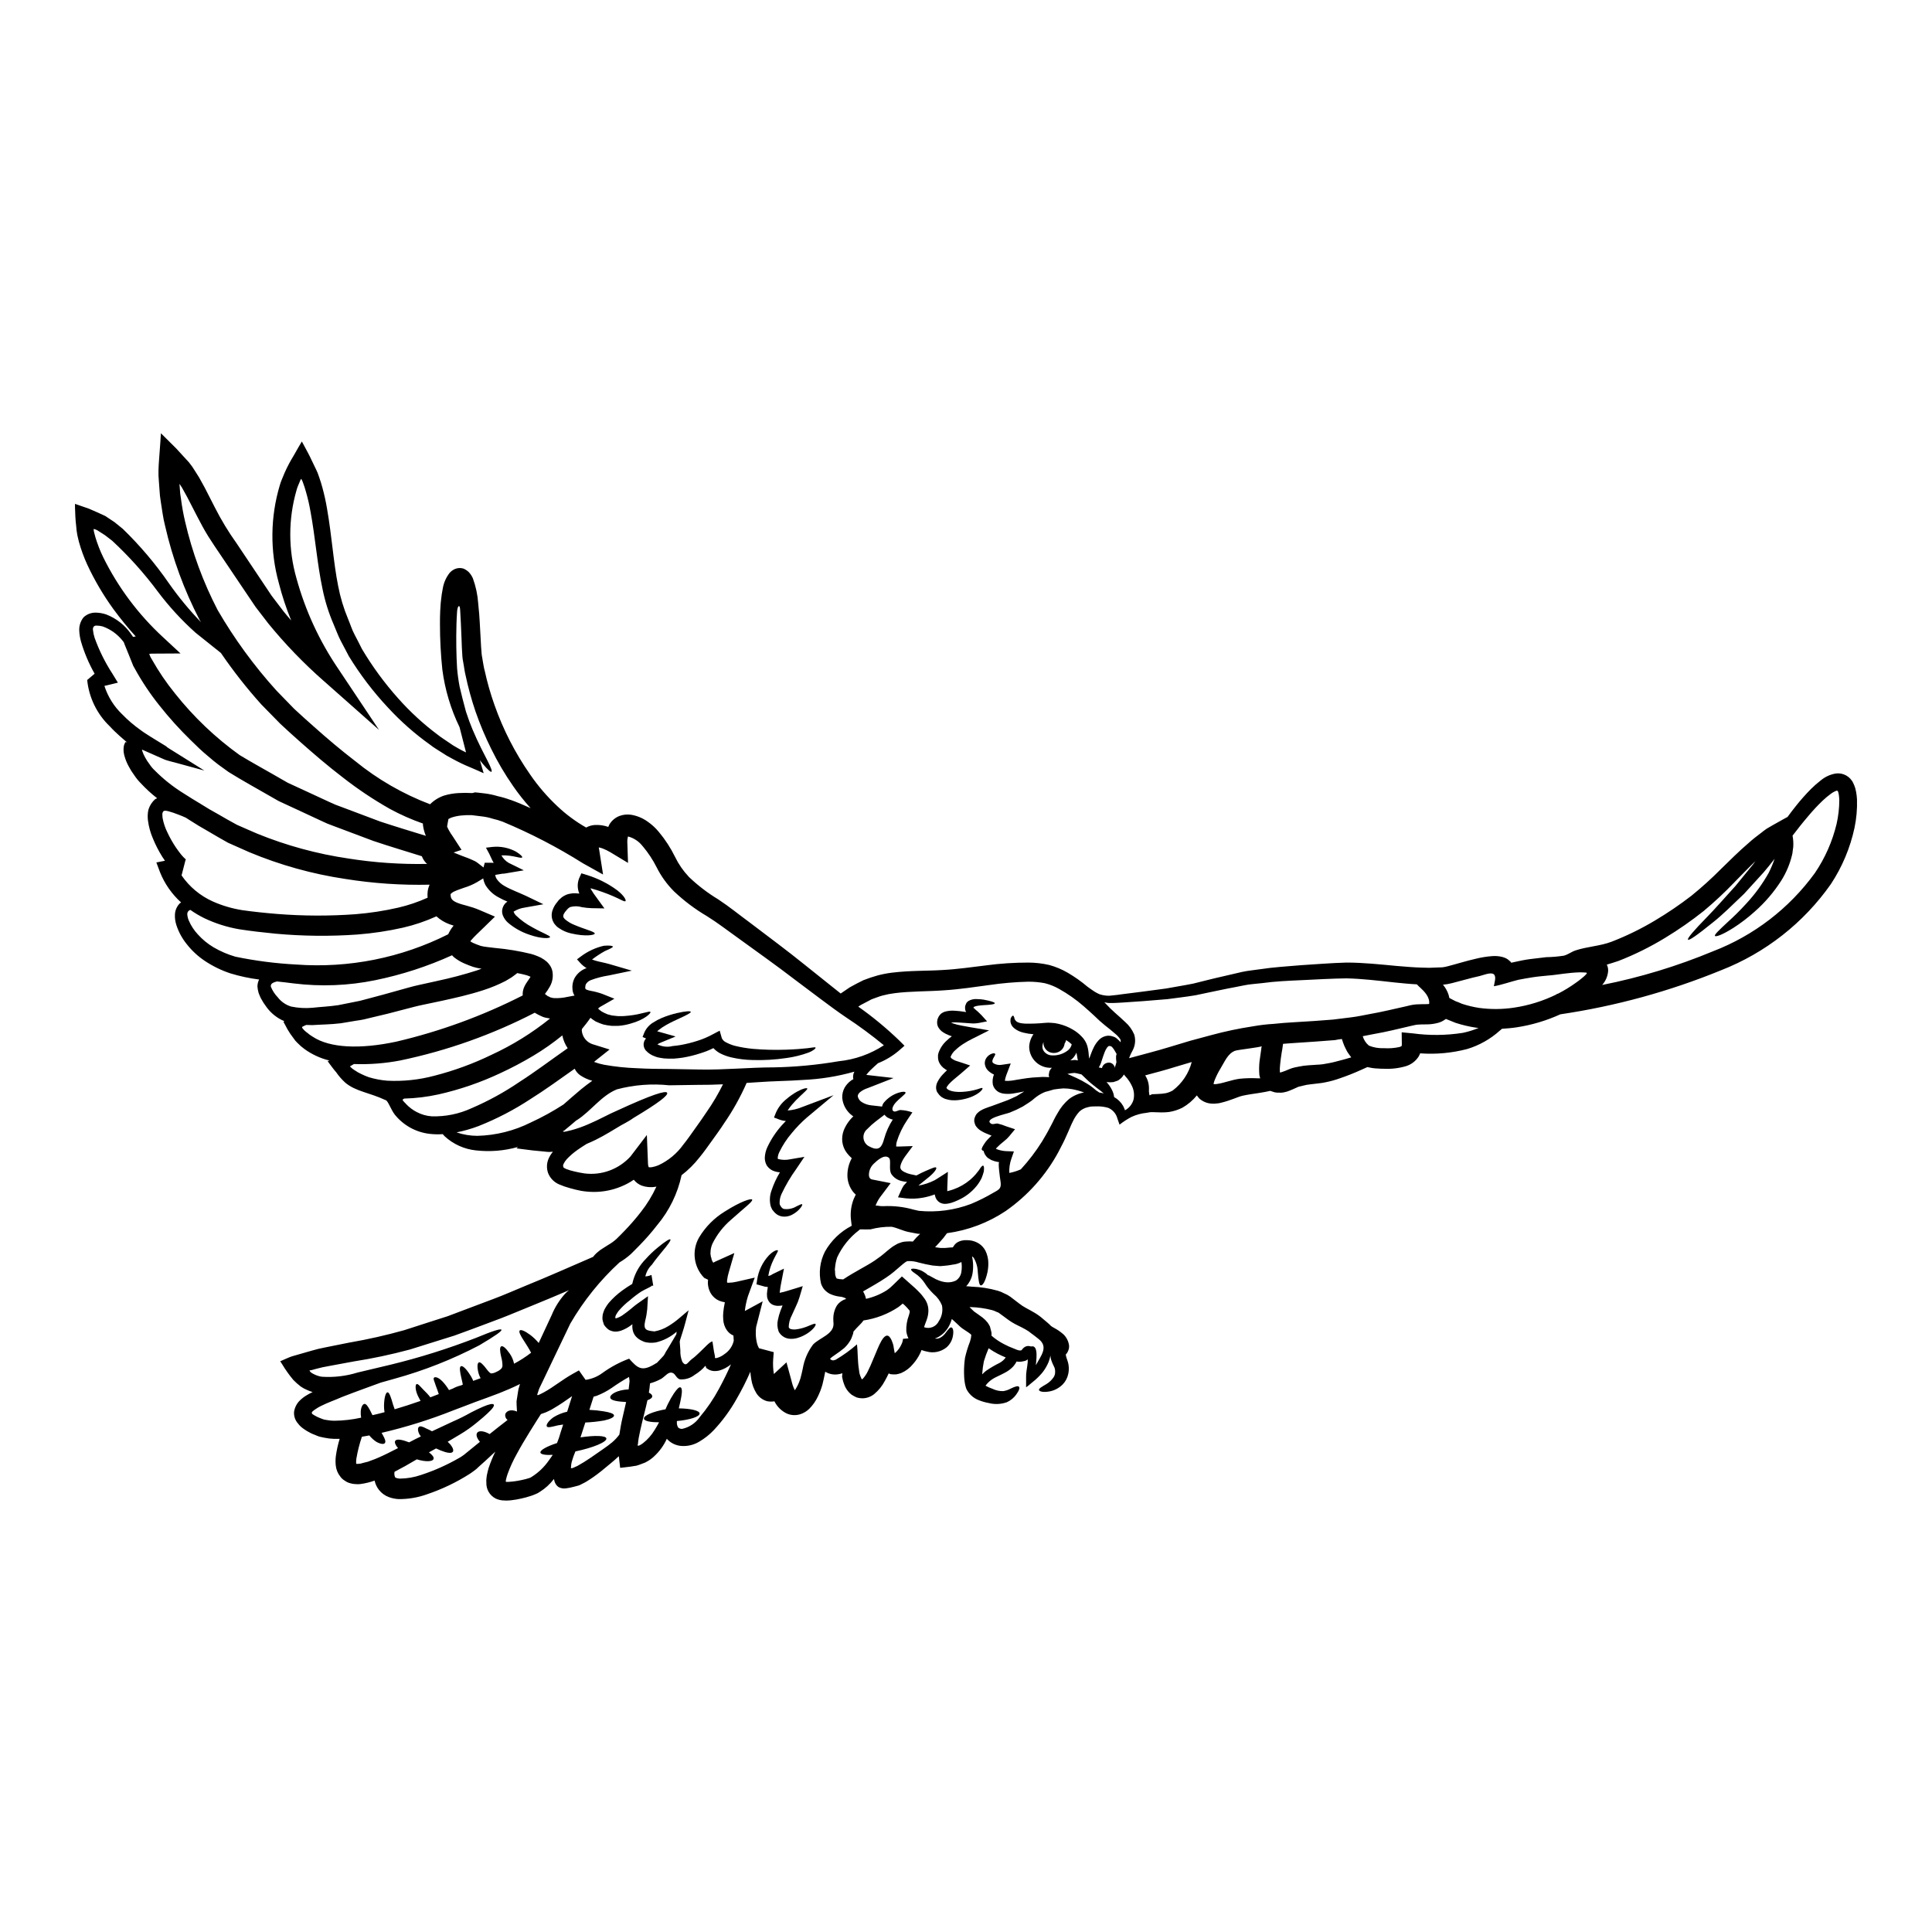 <?xml version="1.0" encoding="UTF-8"?>
<!-- Uploaded to: SVG Repo, www.svgrepo.com, Generator: SVG Repo Mixer Tools -->
<svg fill="#000000" width="800px" height="800px" version="1.1" viewBox="144 144 512 512" xmlns="http://www.w3.org/2000/svg">
 <g>
  <path d="m188.01 341.79c0.039 0.043 0.141 0.102 0.18 0.141l0.121 0.102 0.609 0.395c3.074 1.914 6.144 3.844 9.238 5.777l-7.203-1.969-1.789-0.469c-0.527-0.16-1.426-0.395-1.426-0.426l-1.117-0.488-4.457-1.969-0.547-0.242c0 0.082 0.039 0.223 0.102 0.43h0.004c0.191 0.59 0.445 1.156 0.754 1.691 0.16 0.285 0.348 0.59 0.547 0.918l0.609 0.855v-0.004c0.391 0.605 0.855 1.156 1.383 1.645 2.281 2.297 4.82 4.316 7.57 6.023 1.465 0.938 2.969 1.875 4.535 2.809 0.789 0.488 1.609 0.977 2.422 1.484l2.383 1.344c1.605 0.918 3.215 1.875 4.883 2.754 1.746 0.789 3.519 1.527 5.309 2.316v0.004c7.785 3.172 15.93 5.391 24.25 6.609 6.887 1.086 13.859 1.562 20.828 1.426-0.078-0.062-0.141-0.121-0.223-0.184-0.516-0.531-0.918-1.16-1.184-1.852-4.352-1.363-8.66-2.644-12.84-4.051-2.363-0.895-4.723-1.766-7.039-2.644-1.18-0.426-2.297-0.875-3.461-1.301l0.004 0.004c-1.145-0.398-2.269-0.867-3.356-1.406-2.195-1.016-4.371-2.035-6.512-3.031-1.078-0.488-2.152-0.996-3.211-1.484l-1.574-0.734-1.527-0.875c-4.008-2.316-7.934-4.457-11.719-6.812-0.938-0.672-1.852-1.324-2.754-1.996-0.906-0.672-1.707-1.367-2.543-2.078-1.707-1.387-3.234-2.891-4.723-4.352-2.949-2.875-5.711-5.934-8.266-9.16-2.477-3.094-4.676-6.394-6.582-9.867l-0.367-0.652-0.449-1.117-0.895-2.234-0.898-2.199-0.285-0.75c-0.082-0.082-0.141-0.18-0.223-0.266l0.004-0.004c-1.375-1.777-3.231-3.129-5.348-3.887-0.531-0.141-1.082-0.215-1.629-0.223-0.297-0.035-0.594 0.078-0.789 0.305-0.168 0.266-0.227 0.586-0.164 0.895 0.066 0.691 0.211 1.375 0.43 2.035 1.199 3.348 2.785 6.543 4.723 9.523l1.445 2.363-3.234 0.789-0.004-0.004c-0.094 0.039-0.195 0.059-0.297 0.062h-0.039c0.922 2.891 2.559 5.5 4.762 7.59 0.688 0.73 1.484 1.445 2.297 2.156l1.277 1.039c0.855 0.609 1.574 1.219 2.586 1.852 1.789 1.18 3.824 2.363 5.715 3.543l0.004-0.004c-0.09-0.066-0.191-0.113-0.301-0.145zm-7.043 0.711-0.039-0.02h0.004c0.012 0.004 0.027 0.012 0.039 0.02zm185.05 147.17c0.141-0.16 0.242-0.266 0.344-0.367h0.004c0.523-0.496 1.156-0.859 1.852-1.059-0.02-0.059-0.062-0.098-0.082-0.098-0.02-0.082-0.082-0.102-0.203-0.164-0.449-0.207-0.93-0.332-1.422-0.367-0.934-0.113-1.844-0.379-2.688-0.785-0.547-0.309-1.035-0.707-1.445-1.184-0.34-0.441-0.605-0.938-0.789-1.461-0.668-2.871-0.301-5.883 1.035-8.508 1.645-2.922 4.106-5.297 7.086-6.832l-0.203-1.688c-0.191-1.816 0.055-3.652 0.711-5.356 0.164-0.426 0.395-0.816 0.57-1.219-0.25-0.23-0.488-0.473-0.711-0.734-1.008-1.293-1.539-2.894-1.504-4.535 0.023-1.531 0.422-3.031 1.156-4.375-0.465-0.414-0.895-0.871-1.277-1.359-0.664-0.859-1.086-1.879-1.227-2.953-0.121-1.031 0.004-2.078 0.371-3.051 0.562-1.414 1.43-2.684 2.543-3.723-0.125-0.07-0.242-0.152-0.348-0.246-1.469-1.109-2.406-2.785-2.586-4.617-0.051-0.957 0.168-1.914 0.633-2.754 0.422-0.727 0.988-1.355 1.668-1.852 0.203-0.148 0.422-0.281 0.652-0.391-0.059-0.172-0.086-0.348-0.082-0.527-0.012-0.512 0.105-1.016 0.344-1.465-4.434 1.258-9.004 1.992-13.609 2.195-3.801 0.285-7.992 0.285-12.469 0.629-0.816 0.062-1.648 0.102-2.484 0.164v0.004c-1.645 3.754-3.644 7.344-5.977 10.715-1.059 1.648-2.176 3.148-3.254 4.66-1.078 1.512-2.098 2.949-3.277 4.394h-0.004c-1.371 1.754-2.957 3.324-4.723 4.68-1.039 4.863-3.254 9.395-6.449 13.207-1.422 1.84-2.953 3.598-4.578 5.266-0.789 0.836-1.574 1.574-2.363 2.383l0.004-0.004c-0.945 0.855-1.973 1.613-3.07 2.262-5.129 4.711-9.52 10.172-13.02 16.191-1.668 3.5-3.273 6.836-4.84 10.113-0.789 1.625-1.547 3.234-2.297 4.82-0.348 0.711-0.672 1.406-1.02 2.113h-0.004c-0.141 0.316-0.254 0.645-0.348 0.98l-0.223 0.668c-0.02 0.102-0.121 0.285 0.062 0.266 0.059 0.008 0.121 0.008 0.18 0 0.062-0.02 0.348-0.18 0.609-0.285 0.266-0.102 0.613-0.328 0.918-0.469 2.543-1.387 4.762-3.293 7.769-4.965l1.469-0.816 1.766 2.504v0.004c1.598-0.223 3.117-0.84 4.418-1.793 2.188-1.594 4.582-2.879 7.121-3.824 2.234 2.504 3.312 3.422 6.492 1.609l0.566-0.348 0.289-0.145 0.469-0.488 0.934-0.996 0.449-0.488h-0.004c0.18-0.277 0.344-0.57 0.484-0.871 1.121-1.766 2.035-3.438 2.828-4.723 0.02-0.223 0.039-0.449 0.082-0.691v-0.004c-1.586 1.395-3.496 2.375-5.559 2.852-0.531 0.074-1.066 0.102-1.605 0.082l-0.629-0.082-0.309-0.039-0.078-0.023-0.289-0.078c-0.078 0-0.266-0.082-0.266-0.082l0.004-0.004c-0.535-0.207-1.043-0.484-1.504-0.832-0.594-0.441-1.039-1.051-1.281-1.75-0.211-0.656-0.281-1.348-0.203-2.035-0.141 0.102-0.285 0.223-0.426 0.328-0.773 0.57-1.621 1.031-2.523 1.363-0.613 0.223-1.266 0.312-1.914 0.262-0.406-0.062-0.805-0.18-1.18-0.348-0.41-0.238-0.773-0.547-1.078-0.91l-0.18-0.223-0.105-0.148-0.039-0.062c-0.051-0.09-0.105-0.18-0.164-0.266v-0.082c-0.125-0.344-0.227-0.695-0.305-1.055-0.051-0.332-0.051-0.668 0-1 0.012-0.305 0.07-0.605 0.184-0.891l0.285-0.789c0.121-0.242 0.242-0.426 0.367-0.648h-0.004c0.238-0.398 0.5-0.777 0.785-1.137 1.066-1.246 2.277-2.359 3.602-3.32 0.875-0.648 1.77-1.219 2.644-1.746l0.285-1.059c0.617-2.062 1.727-3.941 3.234-5.477 1.012-1.137 2.113-2.188 3.297-3.148 1.914-1.574 3.094-2.316 3.297-2.113 0.203 0.203-0.609 1.363-2.199 3.234-0.75 0.957-1.746 2.094-2.684 3.457-0.879 0.84-1.488 1.926-1.75 3.113 0.562-0.031 1.113-0.168 1.625-0.395l0.469 2.852h-0.395c0 0.242-1.727 0.914-2.805 1.574-1.055 0.695-2.059 1.465-3.012 2.297-1.082 0.824-2.074 1.766-2.953 2.809-0.195 0.23-0.363 0.484-0.508 0.754l-0.223 0.344c-0.02 0.113-0.055 0.223-0.102 0.324-0.047 0.074-0.062 0.16-0.039 0.246 0 0.039-0.062 0.141 0 0.16-0.043 0.023 0 0.062 0 0.062l0.059 0.082c0.148 0 0.293-0.035 0.43-0.102 0.605-0.211 1.176-0.523 1.688-0.918 0.59-0.395 1.156-0.855 1.746-1.324 0.59-0.469 1.098-0.957 1.934-1.547l2.785-1.969-0.199 3.422v0.004c-0.098 1.027-0.273 2.047-0.531 3.051-0.59 2.523 0.328 2.625 2.465 2.852v-0.004c1.273-0.23 2.496-0.691 3.602-1.367 1.031-0.621 2.012-1.328 2.926-2.113l2.504-2.117-0.789 2.992c-0.566 2.234-1.156 3.762-1.465 4.859-0.039 0.184-0.059 0.328-0.102 0.469 0.043 0.75 0.102 1.508 0.164 2.238l0.004 0.004c-0.055 1.062 0.125 2.125 0.527 3.109 1.039 1.445 1.363 0.121 2.582-0.789l0.328-0.242 0.223-0.184 0.285-0.242 1.059-0.977c1.363-1.258 2.828-2.992 3.5-2.969 0.141 0.875 0.266 1.832 0.395 2.602l0.242 1.18c0.062 0.266 0.043 0.266 0.023 0.305v0.121c-0.062 0.27 0.039 0.102 0.059 0.184 0.121 0.008 0.242 0.008 0.367 0 0.773-0.195 1.496-0.559 2.117-1.059 1.234-0.816 2.109-2.078 2.438-3.519v-0.062c-0.039-0.445-0.062-0.895-0.082-1.324-0.715-0.301-1.328-0.801-1.766-1.445-0.566-0.836-0.891-1.812-0.938-2.824-0.055-0.656-0.051-1.312 0.02-1.969 0.086-0.832 0.219-1.664 0.395-2.484v-0.102c-0.5-0.078-0.992-0.207-1.465-0.395-0.895-0.383-1.652-1.027-2.176-1.848-0.684-1.113-0.965-2.43-0.789-3.723-0.348-0.145-0.688-0.309-1.02-0.488-2.812-2.863-3.367-7.25-1.359-10.723 1.68-2.801 4.008-5.152 6.793-6.856 4.328-2.754 7.043-3.562 7.262-3.172 0.289 0.465-2.012 2.133-5.574 5.328-2.07 1.77-3.758 3.941-4.961 6.387-0.266 0.629-0.43 1.293-0.488 1.969v0.395l-0.039 0.203 0.059 0.348 0.102 0.711 0.121 0.078c-0.012 0.102-0.012 0.207 0 0.309 0.105 0.355 0.262 0.691 0.469 0.996 0.039 0 0.309-0.18 0.531-0.285l5.066-2.277-1.488 5.144c-0.199 0.656-0.34 1.332-0.426 2.016-0.035 0.223-0.035 0.449 0 0.672 0.137 0.039 0.281 0.055 0.426 0.039 0.699-0.012 1.395-0.102 2.074-0.262l4.82-1.098-1.785 4.879c-0.234 0.727-0.426 1.469-0.57 2.219-0.117 0.578-0.207 1.16-0.266 1.75l4.723-2.562-1.73 6.773c-0.094 0.633-0.125 1.273-0.098 1.91 0.02 0.816 0.129 1.629 0.32 2.422 0.109 0.465 0.289 0.91 0.531 1.324l3.906 1.039-0.141 1.812v-0.004c-0.098 1.332-0.039 2.672 0.18 3.988l3.336-3.094 1.363 5.004c0.164 0.742 0.41 1.465 0.734 2.156 0.043 0.082 0.082 0.145 0.121 0.223 0.223-0.309 0.418-0.637 0.59-0.977 0.207-0.383 0.391-0.777 0.551-1.18 0.102-0.348 0.242-0.609 0.348-0.996 0.223-0.789 0.395-1.605 0.609-2.562 0.375-2.258 1.273-4.398 2.625-6.246l0.078-0.102 0.043-0.059c1.766-1.812 5.512-2.727 5.406-5.535-0.02-0.395-0.078-0.898-0.059-1.465h0.004c0.012-0.699 0.137-1.391 0.363-2.055 0.086-0.27 0.195-0.535 0.328-0.785l0.141-0.266 0.02-0.062c0.098-0.16 0.211-0.316 0.332-0.461zm0.668 18.434h-0.039l-0.266 0.039h0.008c-1.266 0.281-2.586 0.055-3.688-0.629-0.043 0.16-0.078 0.32-0.102 0.488-0.18 0.855-0.367 1.855-0.648 2.934-0.121 0.508-0.367 1.117-0.551 1.664-0.266 0.59-0.348 0.855-0.629 1.445v-0.004c-0.574 1.234-1.359 2.359-2.32 3.32-0.688 0.664-1.523 1.16-2.441 1.445-1.168 0.352-2.426 0.273-3.539-0.227-1.406-0.684-2.543-1.816-3.238-3.215-0.652 0.109-1.32 0.094-1.965-0.039-1.164-0.332-2.16-1.074-2.809-2.094-0.68-1.102-1.137-2.324-1.34-3.602-0.121-0.73-0.203-1.406-0.27-2.098-1.07 2.453-2.277 4.844-3.621 7.164-1.68 3.008-3.723 5.805-6.082 8.32-1.109 1.168-2.375 2.172-3.762 2.992-1.461 0.906-3.172 1.32-4.887 1.18-1.453-0.125-2.809-0.801-3.781-1.891-0.805 1.773-1.961 3.363-3.394 4.676-0.527 0.496-1.105 0.926-1.734 1.285-0.434 0.277-0.906 0.488-1.398 0.629-0.492 0.207-0.996 0.387-1.508 0.531-0.996 0.16-2.035 0.348-3.172 0.445l-0.855 0.102h-0.203l-0.121 0.023v-0.102l-0.039-0.43c-0.062-0.547-0.141-1.117-0.203-1.688 0-0.285-0.059-0.57-0.102-0.855-1.445 1.387-2.949 2.523-4.797 4.07h-0.008c-1.234 0.992-2.535 1.902-3.887 2.723-0.367 0.223-0.836 0.43-1.258 0.652l-0.004 0.004c-0.23 0.133-0.477 0.242-0.73 0.324l-1.078 0.285c-0.754 0.215-1.523 0.371-2.301 0.469-0.68 0.09-1.371-0.047-1.969-0.395-0.566-0.434-0.953-1.066-1.078-1.773-0.023-0.121-0.062-0.223-0.082-0.328v0.004c-1.012 1.34-2.262 2.484-3.684 3.375-0.391 0.285-0.824 0.512-1.277 0.676-0.395 0.18-0.789 0.305-1.18 0.445l-0.004-0.004c-0.805 0.273-1.629 0.5-2.461 0.676-0.898 0.215-1.809 0.371-2.727 0.469-0.242 0.02-0.488 0.059-0.75 0.059-0.324 0.031-0.652 0.031-0.977 0-0.832 0.012-1.652-0.168-2.402-0.527-1.562-0.809-2.516-2.453-2.441-4.211-0.039-0.43-0.027-0.859 0.043-1.285 0.023-0.309 0.07-0.613 0.141-0.914 0.121-0.59 0.266-1.16 0.426-1.707 0.5-1.465 1.082-2.898 1.75-4.293-0.855 0.789-1.727 1.574-2.664 2.465-0.59 0.527-1.18 1.074-1.812 1.625l-0.488 0.469c-0.242 0.18-0.449 0.367-0.652 0.508-0.395 0.309-0.812 0.57-1.18 0.836v-0.004c-3.496 2.223-7.242 4.019-11.168 5.352-2.453 0.898-5.055 1.348-7.668 1.32-0.879-0.051-1.738-0.227-2.562-0.527-1.047-0.383-1.965-1.051-2.648-1.934-0.555-0.715-0.945-1.551-1.137-2.438-1.219 0.434-2.481 0.738-3.766 0.91l-0.547 0.043-0.672-0.023c-0.484-0.008-0.965-0.082-1.426-0.219-0.539-0.129-1.043-0.363-1.484-0.691-0.484-0.281-0.902-0.66-1.219-1.121-0.672-0.848-1.082-1.871-1.184-2.949-0.082-0.801-0.074-1.605 0.023-2.402 0.211-1.562 0.551-3.109 1.016-4.617h-1.527c-0.855-0.023-1.703-0.125-2.543-0.305l-1.238-0.266c-0.418-0.129-0.824-0.285-1.219-0.469-0.762-0.277-1.488-0.629-2.18-1.055-0.367-0.242-0.691-0.43-1.078-0.73-0.465-0.336-0.875-0.742-1.219-1.203-0.781-0.852-1.172-1.992-1.078-3.148 0.168-1.086 0.664-2.094 1.426-2.887 0.598-0.605 1.273-1.125 2.012-1.547 0.48-0.293 0.977-0.555 1.484-0.789-0.5-0.145-0.988-0.328-1.461-0.547-0.594-0.246-1.16-0.551-1.691-0.918-0.695-0.531-1.355-1.117-1.965-1.746-1.098-1.312-2.09-2.707-2.969-4.172l-0.348-0.547c-0.043-0.082-0.203-0.203-0.102-0.27l0.266-0.098 1.098-0.488c0.785-0.375 1.602-0.676 2.441-0.898 1.504-0.449 3.051-0.875 4.617-1.324 1.078-0.328 2.176-0.57 3.273-0.789 2.195-0.43 4.477-0.898 6.812-1.367l0.004 0.008c4.812-0.836 9.578-1.918 14.281-3.238l7.57-2.441c1.301-0.395 2.602-0.836 3.938-1.258 1.324-0.488 2.644-0.996 3.988-1.508 2.688-1.016 5.434-2.055 8.266-3.113 2.832-1.059 5.633-2.316 8.566-3.519 5.676-2.297 11.574-4.926 17.738-7.59l-0.004 0.004c0.301-0.398 0.641-0.766 1.016-1.098 0.289-0.242 0.609-0.508 0.898-0.73l0.738-0.48 1.406-0.895v0.004c0.766-0.441 1.48-0.957 2.133-1.547 0.754-0.75 1.527-1.488 2.258-2.277l0.004-0.004c1.48-1.539 2.879-3.152 4.191-4.84 1.648-2.082 3.043-4.359 4.148-6.773l-0.285 0.059c-1.227 0.211-2.492 0.098-3.664-0.328-0.805-0.328-1.512-0.859-2.055-1.543-1.055 0.73-2.188 1.336-3.375 1.812-2.258 0.934-4.68 1.414-7.121 1.422-1.152 0-2.301-0.098-3.438-0.285-1.039-0.203-1.969-0.43-2.953-0.711h0.004c-1.004-0.266-1.98-0.605-2.93-1.016-1.32-0.574-2.363-1.648-2.891-2.988-0.461-1.305-0.387-2.738 0.207-3.988 0.281-0.594 0.637-1.145 1.059-1.648h-0.348c-0.434 0.062-0.871 0.062-1.301 0l-1.18-0.121-2.523-0.242c-0.895-0.102-1.812-0.223-2.754-0.348l-1.422-0.18h-0.082l0.039-0.062 0.102-0.121 0.203-0.199v-0.008c-3.602 1.02-7.367 1.332-11.09 0.914-3.113-0.316-6.039-1.637-8.34-3.762-0.203-0.223-0.348-0.367-0.488-0.547-1.164 0.082-2.336 0.055-3.5-0.082-3.629-0.422-6.949-2.262-9.227-5.117-1.016-1.305-1.852-3.824-2.441-3.824-4.328-2.035-7.894-2.277-10.684-4.637v-0.004c-0.906-0.82-1.711-1.746-2.398-2.754-0.707-0.789-1.277-1.629-1.852-2.363l-0.395-0.566 0.469-0.164c-2.371-0.574-4.609-1.605-6.594-3.031-0.68-0.488-1.312-1.043-1.891-1.648-0.383-0.348-0.719-0.746-0.996-1.18-0.328-0.43-0.609-0.859-0.918-1.262v-0.004c-0.52-0.766-0.98-1.566-1.383-2.398l-0.309-0.547c0-0.082-0.18-0.223-0.039-0.242l0.203-0.102 0.004-0.004c-1.914-0.793-3.57-2.106-4.781-3.785-0.566-0.746-1.066-1.535-1.504-2.363-0.203-0.43-0.395-0.918-0.57-1.367-0.16-0.555-0.262-1.129-0.309-1.707 0.012-0.637 0.164-1.262 0.449-1.828-2.578-0.328-5.121-0.871-7.609-1.629-2.379-0.789-4.644-1.891-6.734-3.277-1.844-1.223-3.477-2.734-4.84-4.477-1.223-1.512-2.156-3.234-2.754-5.082-0.301-0.926-0.426-1.898-0.367-2.871 0.07-1.07 0.527-2.082 1.281-2.848 0.113-0.086 0.227-0.168 0.348-0.242-2.457-2.215-4.371-4.965-5.598-8.039l-0.957-2.562 2.277-0.449c-0.266-0.395-0.547-0.789-0.789-1.18h0.004c-0.918-1.484-1.715-3.039-2.379-4.656-0.676-1.551-1.129-3.188-1.344-4.863-0.055-0.445-0.074-0.895-0.062-1.344 0.012-0.52 0.078-1.035 0.203-1.543 0.336-1.062 0.953-2.016 1.793-2.754 0.16-0.09 0.332-0.168 0.508-0.223-1.539-1.195-2.973-2.512-4.297-3.938-0.664-0.664-1.262-1.398-1.781-2.184-0.543-0.727-1.027-1.496-1.445-2.301-0.477-0.852-0.852-1.762-1.117-2.703-0.176-0.586-0.266-1.195-0.27-1.809-0.004-0.402 0.043-0.797 0.148-1.184 0.098-0.266 0.266-0.629 0.305-0.711 0.121-0.102 0.348-0.039 0.488 0h-0.004c-0.125-0.09-0.246-0.184-0.363-0.285l-1.645-1.434c-0.895-0.816-1.766-1.625-2.562-2.504-3.398-3.25-5.527-7.609-6-12.289l1.969-1.664c-1.523-2.688-2.734-5.543-3.602-8.508-0.266-0.941-0.422-1.91-0.469-2.887-0.07-1.281 0.336-2.543 1.137-3.543 0.891-0.848 2.09-1.297 3.316-1.246 0.91 0.02 1.809 0.18 2.668 0.469 2.703 1.039 5.027 2.875 6.656 5.266 0.16 0.242 0.328 0.469 0.488 0.691l0.695-0.117c-2.094-2.312-4.062-4.731-5.906-7.242-2.676-3.684-4.992-7.617-6.914-11.742-0.91-1.977-1.656-4.023-2.238-6.121l-0.395-1.668c-0.168-0.84-0.277-1.691-0.328-2.543-0.203-1.648-0.266-3.316-0.309-4.945v-0.609c0-0.082-0.02-0.223 0-0.27l0.289 0.102 1.137 0.395 2.277 0.789c1.484 0.609 2.93 1.305 4.328 1.934 0.836 0.551 1.629 1.098 2.441 1.629 0.73 0.586 1.445 1.18 2.156 1.746h0.004c4.547 4.402 8.652 9.238 12.25 14.445 2.566 3.664 5.418 7.117 8.523 10.332-0.121-0.219-0.266-0.426-0.395-0.648-4.094-7.875-7.164-16.242-9.133-24.898-0.551-2.098-0.789-4.273-1.141-6.387v-0.004c-0.18-1.055-0.293-2.125-0.344-3.195l-0.164-2.234-0.102-1.508v-1.402c0.043-1.855 0.223-3.441 0.328-5.168l0.184-2.543 0.078-1.281 0.043-0.629 0.02-0.141c0.02-0.023 0.059 0.039 0.102 0.059l0.223 0.223c1.238 1.238 2.481 2.481 3.719 3.703l3.356 3.66h0.004c0.602 0.73 1.145 1.508 1.629 2.32l1.078 1.707 1.484 2.688 2.684 5.246c1.688 3.332 3.625 6.527 5.797 9.562 2.094 3.148 4.148 6.227 6.203 9.277 1.02 1.527 2.035 3.031 3.031 4.539 1.059 1.406 2.117 2.785 3.176 4.172 0.648 0.832 1.363 1.625 2.035 2.422l-0.004-0.004c-1.32-3.223-2.418-6.531-3.277-9.91-2.363-8.512-2.269-17.516 0.27-25.977 0.145-0.504 0.32-1 0.527-1.484l0.75-1.812v0.004c0.699-1.566 1.5-3.082 2.402-4.539l1.238-2.176 0.633-1.078 0.16-0.266 0.062-0.141c0.039-0.062 0.059-0.082 0.078 0l0.309 0.547c0.789 1.484 1.625 2.953 2.297 4.438l1.059 2.195h0.004c0.359 0.711 0.66 1.453 0.895 2.219 0.328 0.934 0.629 1.891 0.875 2.824 0.5 1.832 0.906 3.684 1.219 5.555 1.281 7.324 1.688 14.199 2.934 20.426 0.57 3.012 1.457 5.957 2.644 8.789 0.586 1.387 1.016 2.828 1.707 4.109 0.691 1.277 1.324 2.586 1.969 3.844 2.766 4.652 5.973 9.023 9.578 13.059 3.176 3.582 6.707 6.828 10.543 9.688 0.875 0.711 1.812 1.258 2.703 1.891 0.449 0.309 0.875 0.609 1.324 0.898l1.117 0.648c0.367 0.203 0.789 0.469 1.18 0.652l0.633 0.324 0.324 0.145 0.145 0.078c0.078 0.043 0-0.078 0-0.102-0.59-2.34-1.16-4.516-1.688-6.57-2.328-4.801-3.867-9.945-4.559-15.234-0.426-4.031-0.637-8.078-0.633-12.129 0-1.117 0-2.258 0.062-3.438l0.082-1.305c0.039-0.508 0.059-1.039 0.141-1.574v0.004c0.098-1.02 0.246-2.031 0.449-3.031 0.246-1.531 0.875-2.973 1.832-4.191 0.395-0.453 0.891-0.809 1.445-1.039 0.695-0.285 1.473-0.324 2.195-0.102 0.52 0.219 0.996 0.527 1.406 0.914 0.469 0.492 0.848 1.066 1.117 1.691 0.766 2.106 1.238 4.312 1.398 6.547l0.164 1.789 0.102 1.059c0.039 0.691 0.102 1.406 0.141 2.113 0.082 1.426 0.16 2.891 0.242 4.356 0.082 1.469 0.141 3.012 0.285 4.309l0.062 0.43 0.102 0.547 0.18 1.102c0.141 0.73 0.242 1.504 0.449 2.215l0.008 0.008c0.664 3.07 1.527 6.094 2.582 9.055 2.297 6.543 5.477 12.742 9.445 18.43 2.121 3.094 4.578 5.945 7.32 8.504 2.281 2.144 4.809 4.012 7.531 5.559 0.711-0.395 1.504-0.625 2.316-0.676 1.203-0.062 2.406 0.109 3.543 0.508 0.082-0.215 0.18-0.426 0.289-0.629 0.617-1.043 1.57-1.844 2.703-2.277 0.996-0.363 2.066-0.469 3.113-0.305 1.547 0.262 3.016 0.875 4.293 1.785 1.141 0.781 2.16 1.719 3.031 2.789 1.688 2.023 3.129 4.246 4.289 6.613 0.918 1.895 2.117 3.637 3.562 5.168l0.039 0.062 0.102 0.098h0.004c2.34 2.234 4.918 4.207 7.688 5.879 2.992 1.969 5.512 4.051 8.156 5.984 5.188 3.938 10.215 7.668 14.855 11.414 2.316 1.855 4.598 3.664 6.793 5.434 0.914 0.734 1.812 1.445 2.684 2.137 0.816-0.547 1.629-1.117 2.422-1.645 1.18-0.672 2.383-1.281 3.582-1.875 1.23-0.484 2.488-0.906 3.762-1.262 1.23-0.328 2.481-0.57 3.746-0.73 4.945-0.609 9.297-0.445 13.383-0.707 4.027-0.203 7.894-0.789 11.719-1.242l-0.004-0.004c3.684-0.488 7.394-0.734 11.109-0.73 1.852 0.004 3.699 0.215 5.508 0.629 1.727 0.465 3.383 1.156 4.926 2.055 1.859 1.086 3.621 2.332 5.266 3.723 0.551 0.395 1.141 0.836 1.836 1.281v0.004c0.434 0.266 0.891 0.504 1.359 0.707 0.535 0.172 1.09 0.289 1.648 0.348 0.285 0 0.586 0.059 0.914 0.039s0.652-0.062 0.996-0.102c0.672-0.039 1.508-0.18 2.297-0.285 3.316-0.395 7.203-0.918 11.742-1.527 2.254-0.43 4.68-0.789 7.223-1.305 2.562-0.629 5.117-1.305 8.199-1.992l4.637-1.078c1.605-0.367 3.273-0.488 4.984-0.75 3.422-0.531 7-0.734 10.785-1.059 3.801-0.223 7.59-0.57 12.02-0.691 4.328 0 8.75 0.469 13.289 0.895 2.254 0.184 4.535 0.395 6.852 0.449v-0.004c1.16 0.066 2.32 0.062 3.481-0.02l1.77-0.062c0.48-0.059 0.957-0.152 1.426-0.281 2.297-0.59 4.777-1.383 7.445-1.992 1.41-0.352 2.844-0.582 4.293-0.691 0.922-0.078 1.852-0.004 2.754 0.223 0.305 0.086 0.602 0.195 0.895 0.324 0.344 0.164 0.66 0.383 0.934 0.652l0.43 0.395c0 0.043 0 0.062 0.039 0.082 0.039 0.02 0 0.102 0 0.102l0.203-0.062 0.18-0.059h0.102l0.348-0.082c1.387-0.309 2.785-0.609 4.191-0.789 1.406-0.176 2.871-0.348 4.269-0.508h0.004c1.562-0.027 3.117-0.16 4.66-0.395 1.137-0.289 1.992-1.02 3.09-1.387 3.094-1.035 6.473-1.137 9.586-2.316 3.969-1.539 7.801-3.41 11.453-5.594 3.363-2 6.606-4.199 9.703-6.59 2.738-2.219 5.352-4.586 7.832-7.086 2.465-2.402 4.781-4.723 7.184-6.773 1.156-1.059 2.402-2.016 3.621-2.93 0.203-0.145 0.789-0.652 1.305-0.977 0.516-0.324 1.055-0.613 1.574-0.918 1.016-0.57 2.012-1.141 3.012-1.688l0.73-0.395 0.203-0.102c0.707-0.977 1.465-1.969 2.254-2.953 1.18-1.484 2.504-2.992 3.988-4.496v0.004c0.789-0.781 1.625-1.516 2.504-2.199 1.133-0.961 2.504-1.609 3.969-1.871 1.969-0.301 3.898 0.75 4.723 2.566 0.203 0.418 0.375 0.852 0.508 1.297l0.242 1.039c0.117 0.652 0.191 1.309 0.227 1.969 0.078 2.543-0.145 5.082-0.672 7.57-1.145 5.293-3.262 10.328-6.246 14.852-7.234 10.301-17.348 18.238-29.07 22.828-13.688 5.602-28 9.523-42.629 11.688-3.664 1.668-7.539 2.824-11.516 3.438-1.305 0.203-2.625 0.309-3.938 0.395-0.203 0.16-0.367 0.285-0.59 0.488-2.488 2.242-5.445 3.91-8.656 4.879-4.059 1.062-8.266 1.445-12.449 1.141-0.121 0.32-0.27 0.625-0.445 0.914-0.773 1.168-1.922 2.039-3.258 2.465-1.926 0.574-3.934 0.812-5.941 0.707-0.445 0-0.957 0-1.484-0.059-0.539-0.008-1.074-0.055-1.605-0.141-0.395-0.062-0.816-0.141-1.262-0.242-0.527 0.223-1.059 0.469-1.668 0.75h-0.004c-1.824 0.832-3.691 1.57-5.594 2.215-1.211 0.438-2.457 0.785-3.723 1.039-0.695 0.156-1.402 0.266-2.113 0.328l-2.035 0.242c-0.645 0.062-1.285 0.176-1.91 0.348-0.348 0.078-0.691 0.16-1.02 0.242s-0.305 0.098-0.707 0.285c-0.613 0.266-1.488 0.691-2.504 1.039l-0.918 0.219c-0.391 0.086-0.789 0.105-1.184 0.066-0.414 0.027-0.832-0.008-1.238-0.105l-1.117-0.367c-0.898 0.203-1.895 0.395-3.051 0.57-1.305 0.199-2.809 0.395-4.328 0.73-1.281 0.305-3.094 1.238-5.676 1.852l-0.004 0.004c-0.359 0.098-0.727 0.16-1.102 0.184-0.461 0.066-0.934 0.082-1.398 0.039-1.176-0.074-2.289-0.531-3.18-1.301-0.258-0.273-0.496-0.566-0.707-0.875-1.062 1.312-2.359 2.414-3.824 3.254-1.109 0.559-2.297 0.941-3.519 1.137-0.98 0.117-1.969 0.145-2.953 0.086-0.395 0-0.789 0-1.156-0.039h-0.27c-0.18-0.012-0.363-0.012-0.547 0l-1.078 0.18c-1.371 0.137-2.711 0.504-3.965 1.078-1.121 0.582-2.184 1.27-3.176 2.055l-0.57-1.625c-0.324-1.273-1.227-2.32-2.438-2.832-0.816-0.234-1.656-0.367-2.504-0.391-0.488 0.02-1.016 0.02-1.527 0.02-0.461 0-0.922 0.066-1.363 0.203-0.824 0.18-1.59 0.57-2.215 1.137-0.719 0.777-1.312 1.664-1.754 2.625-0.266 0.508-0.527 1.117-0.789 1.727l-0.449 1.039-0.449 0.996c-0.547 1.305-1.301 2.727-2.055 4.172l0.004 0.004c-3.375 6.301-8.191 11.719-14.055 15.805-4.672 3.121-9.996 5.133-15.562 5.883-0.617 0.879-1.297 1.715-2.035 2.496-0.348 0.395-0.73 0.789-1.117 1.219 0.059 0 0.098 0.023 0.141 0.023l1.305 0.18h1.18c0.27 0 1.098-0.121 1.574-0.141v0.004c0.129 0.012 0.262 0.012 0.395 0 0.059-0.023 0.113-0.059 0.16-0.102l0.223-0.348c0.27-0.418 0.641-0.762 1.082-0.996 0.312-0.164 0.648-0.285 0.992-0.367l0.75-0.121c0.488 0 0.918 0 1.344 0.039h0.004c0.898 0.102 1.762 0.406 2.519 0.898 0.691 0.465 1.258 1.094 1.652 1.832 0.523 1.055 0.793 2.215 0.785 3.394 0.004 0.801-0.078 1.598-0.242 2.383-0.59 2.644-1.348 3.519-1.77 3.438-0.426-0.082-0.59-1.219-0.789-3.582v-0.004c-0.039-1.309-0.41-2.59-1.078-3.719-0.117-0.156-0.27-0.281-0.445-0.363 0.359 1.574 0.387 3.211 0.078 4.797-0.246 1.16-0.809 2.234-1.625 3.094 0.508 0.02 0.996 0.082 1.504 0.121 2.324 0.078 4.637 0.441 6.875 1.078 0.586 0.168 1.152 0.398 1.688 0.695 0.559 0.223 1.086 0.508 1.574 0.852 0.812 0.629 1.625 1.238 2.422 1.852 0.562 0.449 1.172 0.844 1.809 1.18 0.789 0.43 1.484 0.789 2.297 1.281l0.004 0.004c0.789 0.469 1.531 1.012 2.215 1.625 0.328 0.289 0.648 0.551 0.977 0.816l0.691 0.609c0.875 1.039 1.574 0.789 3.723 2.644h0.004c0.773 0.762 1.289 1.75 1.461 2.824 0.066 0.488 0.004 0.988-0.184 1.445-0.078 0.223-0.188 0.438-0.324 0.633l-0.203 0.324c-0.039 0 0-0.059-0.039-0.078 0-0.121-0.043 0.039-0.043 0.039-0.023 0.098-0.035 0.199-0.039 0.301v0.023c0.004 0.047 0.008 0.098 0.02 0.141 0.105 0.434 0.238 0.863 0.395 1.281 0.41 1.164 0.48 2.418 0.203 3.621-0.219 1.02-0.719 1.957-1.445 2.707-0.961 0.973-2.199 1.625-3.543 1.871-1.914 0.328-2.707-0.078-2.754-0.395-0.062-0.395 0.672-0.789 1.992-1.574 0.754-0.461 1.398-1.078 1.895-1.809 0.266-0.406 0.402-0.879 0.391-1.363 0.039-0.578-0.098-1.152-0.391-1.648-0.258-0.508-0.477-1.035-0.652-1.574-0.117-0.371-0.184-0.754-0.203-1.145-0.109 0.586-0.273 1.16-0.488 1.715-0.391 0.934-0.895 1.812-1.504 2.621-0.609 0.754-1.285 1.457-2.016 2.098-0.395 0.305-0.789 0.629-1.18 0.977-0.395 0.348-0.957 0.816-1.258 0.996v-2.562h-0.004c-0.012-0.621 0.031-1.238 0.125-1.852 0.121-0.754 0.242-1.527 0.309-2.258v-0.73l-0.004-0.004c-0.191 0.168-0.414 0.305-0.652 0.395-0.383 0.098-0.766 0.172-1.156 0.227-0.383 0.035-0.766 0.02-1.141-0.047-0.27 0.531-0.609 1.016-1.016 1.445-0.637 0.641-1.371 1.172-2.18 1.574-1.367 0.73-2.523 1.18-3.273 1.688v0.004c-0.66 0.438-1.238 0.988-1.711 1.625 0 0 0 0.039-0.039 0.082 0.586 0.316 1.199 0.59 1.828 0.809 0.895 0.434 1.879 0.645 2.871 0.617 0.707-0.113 1.387-0.348 2.016-0.695 1.18-0.57 1.871-0.75 2.133-0.469 0.266 0.285 0.102 0.938-0.75 2.113l-0.004 0.004c-0.633 0.863-1.48 1.551-2.457 1.992-1.547 0.547-3.219 0.617-4.805 0.207-0.953-0.172-1.887-0.445-2.785-0.816-1.375-0.566-2.496-1.617-3.148-2.953-0.246-0.715-0.41-1.461-0.484-2.215-0.102-0.688-0.082-1.277-0.121-1.969-0.02-1.352 0.07-2.703 0.262-4.043 0.328-1.449 0.766-2.871 1.305-4.258 0.062-0.293 0.145-0.586 0.242-0.871l0.102-0.711v-0.266c-0.125-0.117-0.254-0.227-0.391-0.328-0.242-0.18-0.531-0.395-0.855-0.59-0.367-0.266-0.734-0.508-1.121-0.75l-0.367-0.285c-0.141-0.105-0.27-0.223-0.395-0.348l-0.469-0.449c-0.508-0.445-1.035-0.977-1.547-1.422v0.004c-0.215 0.766-0.531 1.504-0.93 2.195-0.707 1.188-1.738 2.141-2.973 2.754-0.191 0.094-0.387 0.168-0.59 0.227 0.438 0.086 0.891 0.035 1.301-0.145 0.609-0.309 1.133-0.762 1.527-1.32 0.789-0.996 1.18-1.574 1.574-1.465 0.324 0.082 0.668 0.73 0.367 2.316v0.004c-0.211 1.152-0.805 2.199-1.688 2.969-1.488 1.191-3.457 1.594-5.293 1.078-0.453-0.086-0.895-0.215-1.32-0.391-0.102 0.266-0.203 0.508-0.309 0.75-0.508 1.086-1.168 2.094-1.969 2.992-0.832 1.023-1.902 1.832-3.113 2.359-0.414 0.152-0.844 0.266-1.277 0.348-0.508 0.039-1.02 0.027-1.527-0.039l-0.426-0.16c-0.023-0.062-0.023-0.082-0.062-0.062-0.039 0.02 0.02-0.059-0.082 0.141-0.285 0.609-0.609 1.219-0.934 1.812v-0.004c-0.703 1.359-1.672 2.566-2.848 3.543-0.848 0.684-1.887 1.074-2.973 1.117-0.578 0.012-1.156-0.07-1.711-0.242-0.438-0.203-0.867-0.434-1.277-0.691-0.965-0.742-1.68-1.754-2.055-2.91-0.164-0.406-0.289-0.828-0.367-1.262l-0.125-0.59v-0.121c0-0.145 0.016-0.289 0.043-0.43-0.023-0.102 0.078-0.395 0-0.395v0.004c-0.094 0.039-0.188 0.074-0.285 0.102-0.059 0-0.121 0-0.199 0.039zm264.75-152.09c-0.02-0.461-0.059-0.922-0.125-1.379l-0.121-0.59c-0.039-0.141-0.059-0.164-0.082-0.242v-0.004c-0.039-0.18-0.211-0.297-0.395-0.262-0.566 0.207-1.098 0.5-1.574 0.871-0.734 0.535-1.434 1.121-2.094 1.75-1.336 1.277-2.602 2.629-3.785 4.051-1.523 1.77-2.891 3.519-4.211 5.246 0.184 0.977 0.246 1.977 0.184 2.969l-0.16 1.18v0.004c-0.023 0.336-0.078 0.668-0.168 0.996-0.566 2.367-1.516 4.625-2.805 6.691-1.953 3.074-4.328 5.856-7.062 8.266-1.777 1.602-3.68 3.059-5.695 4.352-3.113 1.969-4.68 2.402-4.859 2.098-0.18-0.305 0.957-1.406 3.543-3.805 1.305-1.18 2.953-2.754 4.844-4.84v-0.004c2.25-2.434 4.211-5.121 5.836-8.012 0.613-1.211 1.141-2.461 1.574-3.746-1.016 1.305-1.996 2.547-2.973 3.664-1.852 2.055-3.543 3.906-5.117 5.613-3.293 3.148-5.902 5.719-8.137 7.477-4.418 3.582-6.473 4.969-6.715 4.66-0.242-0.309 1.324-2.195 5.246-6.203 1.969-2.016 4.328-4.723 7.344-8.039 1.406-1.727 2.953-3.641 4.66-5.715 0.203-0.27 0.395-0.551 0.609-0.836-1.789 1.707-3.602 3.602-5.555 5.574l0.008 0.004c-2.578 2.691-5.301 5.238-8.16 7.625-3.238 2.574-6.633 4.941-10.172 7.086-3.926 2.398-8.059 4.449-12.348 6.125-1.02 0.348-2.055 0.668-3.148 0.996 0.277 0.555 0.398 1.172 0.344 1.789-0.129 1.34-0.68 2.602-1.574 3.602 10.062-1.996 19.906-4.988 29.379-8.93 10.805-4.152 20.172-11.348 26.977-20.711 2.699-3.969 4.656-8.395 5.773-13.059 0.469-2.07 0.707-4.188 0.715-6.312zm-66.992 46.051c0.078-0.062 0.141-0.203 0-0.285v0.004c-0.043-0.023-0.094-0.035-0.141-0.043-0.598-0.051-1.195-0.07-1.793-0.059-1.324 0.039-2.684 0.18-4.051 0.348-1.367 0.164-2.723 0.395-4.309 0.508-1.367 0.141-2.668 0.242-3.969 0.449-1.301 0.203-2.566 0.426-3.805 0.668-1.789 0.43-4.68 1.426-6.492 1.707 0.145-0.957 0.754-2.582-0.039-3.191-0.797-0.609-2.891 0.305-3.723 0.488-2.441 0.527-4.82 1.258-7.383 1.895v-0.004c-0.734 0.195-1.484 0.328-2.242 0.395h-0.098c0.672 0.805 1.184 1.727 1.504 2.723l0.184 0.789c0.324 0.18 0.648 0.367 0.996 0.527l0.508 0.27 0.266 0.121 0.551 0.199 1.059 0.449c1.469 0.48 2.969 0.844 4.496 1.078 3.066 0.418 6.176 0.398 9.234-0.062 3.945-0.582 7.773-1.777 11.352-3.543v-0.102l0.348-0.059h-0.004c1.637-0.84 3.207-1.797 4.699-2.871 0.57-0.391 1.121-0.812 1.652-1.262 0.266-0.199 0.508-0.426 0.73-0.629 0.172-0.172 0.48-0.496 0.48-0.496zm-28.59 14.352c-0.203-0.039-0.395-0.039-0.609-0.062h-0.004c-1.867-0.277-3.711-0.711-5.508-1.297l-2.422-0.977c-0.039 0-0.141-0.082-0.121-0.043h-0.02s-0.043 0.023-0.309 0.203c-0.547 0.391-1.16 0.672-1.809 0.836-0.984 0.266-1.996 0.395-3.012 0.395-0.875 0-1.688 0-2.297 0.062h-0.004c-0.129 0-0.262 0.012-0.391 0.039-0.148 0.008-0.293 0.035-0.43 0.082l-1.18 0.266c-3.148 0.73-6.266 1.527-9.688 2.113-0.977 0.184-1.934 0.395-2.91 0.57 0.285 0.98 0.859 1.852 1.648 2.5 1.25 0.504 2.594 0.734 3.938 0.672 1.391 0.094 2.785-0.008 4.148-0.305 0.203-0.059 0.395-0.148 0.57-0.262 0.051-0.16 0.07-0.324 0.059-0.488l-0.039-3.148 2.805 0.266 0.004-0.004c4.449 0.617 8.965 0.578 13.406-0.121 1.426-0.301 2.824-0.734 4.172-1.297zm-13.121-6.348c0.266-1.812-1.344-3.398-2.238-4.231h-0.004c-0.352-0.305-0.684-0.633-0.996-0.977-1.996-0.102-3.938-0.305-5.797-0.488-4.578-0.508-8.848-1.016-12.859-1.098-3.906 0.039-8.055 0.305-11.758 0.469-3.703 0.164-7.305 0.328-10.578 0.789-1.648 0.203-3.273 0.266-4.801 0.59-1.527 0.328-3.031 0.59-4.477 0.875-2.824 0.551-5.758 1.219-8.379 1.75-2.664 0.449-5.148 0.711-7.477 1.035-4.641 0.395-8.566 0.711-11.863 0.898-0.832 0.039-1.574 0.102-2.398 0.121h-1.18c-0.395 0-0.789-0.121-1.141-0.16l-0.004-0.004c-0.051 0-0.102-0.016-0.141-0.043 0.141 0.164 0.309 0.309 0.449 0.449h-0.004c0.785 0.848 1.613 1.656 2.481 2.422 0.859 0.75 1.75 1.547 2.606 2.363v-0.004c1.039 0.91 1.859 2.043 2.402 3.316 0.43 1.395 0.285 2.902-0.395 4.191-0.367 0.645-0.68 1.316-0.938 2.016v0.078c3.621-0.996 7.141-1.871 10.723-2.969 1.832-0.551 3.66-1.098 5.473-1.648 1.852-0.488 3.684-0.996 5.512-1.484h-0.004c3.648-0.992 7.352-1.773 11.09-2.34 1.82-0.328 3.66-0.543 5.508-0.652 1.812-0.203 3.621-0.328 5.371-0.43 3.543-0.199 6.981-0.426 10.355-0.707l4.945-0.613c1.645-0.199 3.234-0.566 4.82-0.855 3.148-0.547 6.406-1.344 9.602-2.055l1.18-0.285c0.164-0.039 0.469-0.102 0.789-0.141 0.32-0.039 0.527-0.062 0.789-0.082 0.996-0.059 1.789-0.039 2.523-0.059 0.301 0.004 0.566-0.02 0.809-0.039zm-20.633 14.141c-0.375-0.477-0.73-0.973-1.059-1.484-0.266-0.547-0.59-1.098-0.816-1.645l0.004-0.004c-0.234-0.566-0.438-1.145-0.613-1.73-0.613 0.055-1.227 0.152-1.828 0.289-3.481 0.285-7.019 0.527-10.496 0.75-1.098 0.059-2.195 0.16-3.273 0.242-0.102 1.035-0.242 1.605-0.367 2.383-0.164 0.977-0.309 2.152-0.395 3.012-0.09 0.707-0.117 1.422-0.078 2.133-0.02 0.082 0.121 0.043 0.395 0h-0.004c0.695-0.227 1.371-0.488 2.035-0.785 0.48-0.207 0.977-0.371 1.484-0.488l1.219-0.242 0.004-0.004c0.797-0.164 1.605-0.273 2.418-0.324 0.711-0.039 1.406-0.102 2.098-0.141v-0.004c0.594-0.016 1.184-0.062 1.77-0.141 1.141-0.203 2.219-0.371 3.254-0.652 1.523-0.371 2.93-0.777 4.25-1.164zm-23.863-2.098c0-0.242 0.082-0.547 0.121-0.875-0.039 0.285-6.426 0.957-7.086 1.238-1.895 0.75-2.664 2.785-3.762 4.578v0.004c-0.656 1.059-1.215 2.176-1.668 3.336-0.059 0.223-0.16 0.469-0.18 0.609-0.023 0.203-0.043 0.121-0.043 0.16v0.082s0 0.039 0.043 0.059v0.004c0.113 0.012 0.23 0.012 0.344 0 0.207 0.008 0.41-0.012 0.613-0.059 1.812-0.266 3.641-1.039 5.856-1.363 1.629-0.168 3.269-0.207 4.902-0.121h0.59 0.004c-0.098-0.301-0.172-0.605-0.227-0.918-0.098-1.176-0.086-2.363 0.039-3.539 0.145-1.055 0.293-2.199 0.453-3.195zm-18.414 3.336c-1.426 0.426-2.848 0.855-4.309 1.277-2.566 0.816-5.289 1.527-8.02 2.258l0.004 0.008c0.676 1.07 1.023 2.316 0.992 3.582-0.039 0.434-0.02 0.871 0.066 1.301 0 0.098 0.039 0.18 0.059 0.266 0.02 0.082 0 0.203 0.184 0.078 0.141-0.086 0.293-0.152 0.449-0.203l0.078-0.043h0.328l1.219-0.059c0.723-0.016 1.445-0.09 2.156-0.223 0.613-0.148 1.203-0.383 1.754-0.695 2.477-1.879 4.254-4.535 5.039-7.543zm-15.441 10.008 0.004 0.004c0.27-1.164 0.156-2.383-0.324-3.477-0.457-1.027-1.082-1.973-1.855-2.789-0.129-0.141-0.254-0.289-0.363-0.449-0.285 0.539-0.695 1.004-1.203 1.344l-0.199 0.164c-0.164 0.094-0.336 0.168-0.512 0.223-0.285 0.102-0.59 0.203-0.875 0.289v-0.004c-0.523 0.066-1.051 0.074-1.574 0.02-0.082 0-0.141-0.02-0.242-0.02 0.582 0.613 1.07 1.312 1.441 2.074 0.312 0.59 0.504 1.23 0.574 1.895 1 0.551 1.828 1.371 2.394 2.359 0.188 0.371 0.352 0.754 0.492 1.145 1.09-0.586 1.898-1.586 2.246-2.773zm-3.418-15.242 0.004 0.008c0.066-0.273 0.039-0.559-0.082-0.812-0.41-0.598-0.91-1.129-1.484-1.574-0.75-0.672-1.605-1.348-2.562-2.098-0.992-0.805-1.945-1.66-2.852-2.562-0.875-0.816-1.832-1.668-2.805-2.523-2.027-1.762-4.227-3.309-6.574-4.617-1.18-0.664-2.445-1.164-3.762-1.488-1.441-0.27-2.906-0.398-4.371-0.391-3.477 0.086-6.941 0.387-10.379 0.895-3.723 0.488-7.731 1.137-12.082 1.402-4.273 0.309-8.73 0.203-12.941 0.75v0.004c-1.043 0.125-2.074 0.32-3.09 0.59-1.02 0.242-1.969 0.691-2.992 1.02-0.957 0.508-1.934 0.996-2.891 1.523-0.223 0.145-0.449 0.289-0.648 0.43v-0.004c3.856 2.715 7.492 5.723 10.883 8.996l1.363 1.363-1.406 1.238c-1.668 1.434-3.566 2.582-5.613 3.394-0.648 0.57-1.324 1.18-2.055 1.895h0.004c-0.371 0.375-0.715 0.77-1.043 1.18l0.309 0.059 6.914 0.789-6.875 2.684c-0.75 0.234-1.445 0.605-2.055 1.098-0.488 0.469-0.629 0.855-0.527 1.219v0.004c0.164 0.59 0.551 1.094 1.078 1.402 0.75 0.469 1.602 0.754 2.481 0.836l2.852 0.324c0.078-0.434 0.273-0.832 0.57-1.16 0.18-0.242 0.508-0.512 0.688-0.711 0.352-0.324 0.734-0.617 1.141-0.875 0.602-0.387 1.254-0.695 1.934-0.914 1.18-0.395 1.812-0.285 1.891-0.062 0.078 0.219-0.465 0.652-1.18 1.305l-0.004-0.004c-0.469 0.398-0.918 0.816-1.344 1.262-0.395 0.395-1.363 1.707-0.789 2.297 0.488 0.508 1.324-0.203 1.914-0.223 1.098 0.043 2.18 0.254 3.211 0.633l-1.344 1.969h0.004c-1.219 1.789-2.168 3.75-2.809 5.82-0.086 0.316-0.137 0.645-0.141 0.977-0.027 0.078-0.027 0.164 0 0.242 0.047 0.012 0.094 0.023 0.141 0.039h0.652l3.602-0.121-1.969 2.644c-1.035 1.402-1.547 2.848-1.258 3.332 0.203 0.652 1.574 1.242 2.582 1.469 0.59 0.141 1.141 0.242 1.609 0.344 0.895-0.508 1.727-0.875 2.402-1.18 1.664-0.707 2.582-1.156 2.824-0.914 0.242 0.242-0.395 1.238-1.852 2.461-0.711 0.609-1.629 1.281-2.543 2.055-0.102 0.082-0.203 0.184-0.309 0.27l0.004-0.004c1.508-0.262 2.969-0.75 4.332-1.445l0.609-0.371 2.871-1.832-0.121 3.254c-0.02 0.609-0.062 1.242-0.043 1.75v0.121c0.062-0.02 0.102-0.02 0.164-0.043 0.18-0.039 0.469-0.121 0.73-0.199l0.691-0.223v0.004c1.637-0.574 3.152-1.441 4.477-2.562 0.516-0.438 0.996-0.914 1.445-1.422 0.367-0.449 0.668-0.855 0.934-1.18 0.488-0.816 0.855-1.219 1.078-1.137 0.223 0.082 0.27 0.629 0.164 1.543v-0.004c-0.156 0.605-0.352 1.195-0.59 1.77-0.363 0.73-0.797 1.418-1.305 2.055-1.348 1.668-3.078 2.981-5.047 3.828-0.285 0.121-0.547 0.242-0.855 0.367-0.309 0.121-0.527 0.18-0.875 0.305l0.004-0.004c-0.367 0.105-0.738 0.18-1.117 0.227-0.637 0.105-1.285-0.004-1.855-0.305-0.656-0.387-1.117-1.027-1.277-1.77-0.039-0.129-0.066-0.262-0.082-0.395-1 0.375-2.027 0.66-3.074 0.852-1.512 0.285-3.051 0.344-4.578 0.184l-2.094-0.266 0.75-1.668c0.211-0.5 0.465-0.984 0.758-1.445 0.305-0.324 0.609-0.648 0.895-0.977h-0.004c-0.531-0.035-1.059-0.125-1.574-0.262-1.043-0.266-1.953-0.902-2.562-1.793-0.816-1.238 0.059-3.742-0.691-4.352-1.281-1.035-3.254 0.898-4.051 1.648-0.781 0.766-1.223 1.816-1.219 2.91-0.004 0.328 0.094 0.648 0.285 0.914 0.234 0.199 0.523 0.32 0.832 0.344l4.641 0.918-2.828 3.762h-0.004c-0.473 0.676-0.863 1.406-1.156 2.176 0.668 0 1.344 0.223 2.016 0.164v0.004c2.711-0.141 5.426 0.168 8.035 0.914l1.445 0.328v-0.004c4.668 0.457 9.383-0.168 13.773-1.828 2.035-0.848 4.008-1.832 5.906-2.953 1.75-0.957 2.258-1.18 1.875-3.398-0.062-0.367-0.691-4.781-0.285-4.723-0.43-0.051-0.852-0.141-1.266-0.262l-0.855-0.309c-0.305-0.18-0.59-0.348-0.895-0.547h0.004c-0.34-0.285-0.621-0.633-0.836-1.02-0.109-0.227-0.199-0.469-0.262-0.711l-0.062-0.16s-0.223-0.039-0.223-0.039l-0.242-0.289v-0.242l-0.004-0.004c0.105-0.312 0.25-0.613 0.43-0.891 0.105-0.195 0.23-0.379 0.363-0.555 0.184-0.289 0.395-0.562 0.629-0.812 0.371-0.418 0.766-0.812 1.184-1.18-0.309-0.141-0.633-0.266-0.957-0.395-0.738-0.27-1.441-0.625-2.098-1.055-0.508-0.344-0.93-0.797-1.242-1.324-0.086-0.219-0.16-0.445-0.223-0.672v-0.078c-0.047-0.129-0.082-0.258-0.102-0.395 0.008-0.031 0.023-0.059 0.043-0.082v-0.387c0.066-0.277 0.16-0.551 0.281-0.809 0.105-0.227 0.238-0.441 0.395-0.637l0.324-0.305v0.004c0.184-0.18 0.391-0.336 0.609-0.469 0.359-0.219 0.734-0.406 1.121-0.57 0.73-0.305 1.324-0.469 1.871-0.668 1.18-0.449 2.34-0.875 3.481-1.281 1.18-0.395 2.137-0.918 3.148-1.363 0.469-0.289 0.918-0.57 1.363-0.836 0.223-0.141 0.488-0.266 0.633-0.395-0.469 0.098-0.957 0.18-1.445 0.285-0.488 0.102-1.059 0.203-1.629 0.285v-0.004c-0.824 0.113-1.66 0.113-2.481 0-0.258-0.043-0.512-0.113-0.758-0.203-0.301-0.098-0.586-0.246-0.832-0.445-0.57-0.422-0.98-1.023-1.16-1.711-0.16-0.902-0.062-1.836 0.285-2.688-0.559-0.258-1.074-0.598-1.527-1.016-0.504-0.484-0.82-1.133-0.895-1.828-0.039-0.582 0.125-1.16 0.469-1.629 0.379-0.531 0.922-0.918 1.547-1.102 0.395-0.082 0.629-0.059 0.711 0.082 0.242 0.266-0.531 0.957-0.711 1.812-0.062 0.445 0.078 0.566 0.488 0.812 0.621 0.312 1.328 0.414 2.012 0.285l2.363-0.348-0.957 2.504c-0.188 0.449-0.348 0.914-0.469 1.383-0.062 0.234-0.105 0.473-0.121 0.715h0.141c0.496 0.035 0.992 0.02 1.488-0.043 0.469-0.062 0.934-0.121 1.402-0.223l0.754-0.121 0.73-0.121c0.977-0.141 1.891-0.305 2.824-0.367 0.938-0.062 1.812-0.102 2.644-0.16 0.629 0 1.18 0.039 1.75 0.059h0.004c-0.051-0.109-0.086-0.227-0.102-0.348-0.023-0.211-0.008-0.422 0.039-0.629l0.062-0.285 0.02-0.141v-0.082l0.223-0.43 0.141-0.199 0.16-0.203 0.004-0.004c0.059-0.066 0.121-0.129 0.188-0.184-0.062 0-0.102 0.023-0.141 0.023h-0.004c-1.52 0.07-3.008-0.477-4.121-1.52-1.113-1.043-1.754-2.492-1.781-4.016 0.047-1.203 0.441-2.371 1.137-3.356-0.91-0.066-1.816-0.207-2.703-0.43-0.844-0.199-1.637-0.57-2.32-1.098-0.32-0.242-0.59-0.547-0.789-0.895-0.156-0.305-0.254-0.637-0.289-0.977 0-0.273 0.02-0.547 0.066-0.816 0.059-0.137 0.137-0.27 0.223-0.391 0.141-0.223 0.285-0.328 0.395-0.309 0.109 0.02 0.223 0.141 0.305 0.395 0.043 0.121 0.062 0.289 0.102 0.449 0.039 0.16 0.164 0.242 0.223 0.367 0.289 0.488 1.078 0.816 2.523 0.895v-0.004c1.773 0.043 3.547-0.023 5.309-0.199 0.617-0.062 1.234-0.062 1.852 0l0.836 0.078 1 0.203h-0.004c1.312 0.312 2.566 0.82 3.723 1.508 0.824 0.477 1.578 1.062 2.238 1.75 0.73 0.699 1.273 1.574 1.574 2.543 0.223 0.816 0.352 1.656 0.395 2.5 0.043 0.285 0.062 0.57 0.102 0.855 0-0.023 0.02-0.039 0.043-0.039 0.324-0.816 0.648-1.855 1.117-2.785 0.336-0.734 0.789-1.41 1.344-1.996 0.672-0.746 1.621-1.188 2.625-1.223 0.457 0.008 0.914 0.098 1.34 0.266l0.285 0.121 0.223 0.102c0.039 0.039 0.121 0.102 0.121 0.102l0.184 0.121 0.285 0.266c0.285 0.227 0.543 0.488 0.766 0.777zm-1.059 3.074c-0.203-0.367-0.426-0.73-0.648-1.098-0.57-0.875-0.789-0.996-1.344-0.996-0.145 0.039-0.27 0.098-0.512 0.395l0.004 0.004c-0.277 0.391-0.504 0.812-0.668 1.262-0.223 0.531-0.395 1.141-0.629 1.789-0.102 0.328-0.184 0.629-0.348 1.078-0.102 0.223-0.184 0.43-0.242 0.57l-0.004 0.004c-0.094 0.203-0.203 0.398-0.324 0.59 0.145 0.016 0.285 0.043 0.43 0.078 0.16 0.023 0.285 0.062 0.426 0.082h-0.004c0.133-0.672 0.641-1.203 1.305-1.363 0.402-0.137 0.844-0.109 1.223 0.082 0.379 0.191 0.664 0.531 0.793 0.934 0 0.117-0.008 0.234-0.023 0.348 0.246-0.5 0.422-1.027 0.531-1.574-0.094-0.531-0.129-1.07-0.102-1.605 0.035-0.195 0.082-0.383 0.141-0.57zm-4.328 10.273c0.309 0.062 0.609 0.141 0.938 0.203-1.098-0.996-2.824-2.016-4.84-4.008l-1.059-1.02c-0.469-0.102-0.855-0.223-1.18-0.285-0.328-0.059-0.488-0.082-0.73-0.121l-0.004 0.008c-0.617 0.035-1.227 0.125-1.828 0.266 0.289 0.121 0.57 0.242 0.836 0.367 0.57 0.242 1.098 0.488 1.629 0.73h-0.004c0.973 0.449 1.918 0.961 2.828 1.527 0.812 0.496 1.574 1.07 2.277 1.707 0.328 0.203 0.629 0.395 0.918 0.609 0.062 0.004 0.156 0.023 0.238 0.023zm-6.672-8.66 0.75 0.121c-0.078-0.367-0.16-0.73-0.199-1.059-0.039-0.328-0.121-0.688-0.184-1.016v0.008c-0.215 0.516-0.52 0.988-0.891 1.406-0.223 0.242-0.469 0.457-0.734 0.648 0.367-0.039 0.73-0.082 1.117-0.102h0.141zm2.402 8.609v0.004c-1-0.363-2.023-0.648-3.07-0.852-0.797-0.148-1.609-0.227-2.422-0.227-0.832 0.039-1.625 0.16-2.519 0.285l-1.488 0.43-0.75 0.199-0.184 0.062h-0.004c-0.02 0.012-0.043 0.023-0.059 0.039l-0.309 0.121v0.004c-0.863 0.398-1.668 0.914-2.394 1.527l-0.652 0.547h-0.004c-0.25 0.195-0.512 0.383-0.785 0.551-0.531 0.348-1.078 0.691-1.609 1.035-1.117 0.609-2.273 1.145-3.457 1.609-1.121 0.426-6.898 1.574-5.008 2.91 0.488 0.348 1.281-0.082 1.812 0v-0.004c0.789 0.191 1.566 0.441 2.316 0.754l2.277 0.75-1.523 1.836h0.004c-0.402 0.48-0.852 0.914-1.348 1.297l-1.098 0.918c-0.312 0.27-0.609 0.555-0.895 0.855-0.082 0.102-0.141 0.16-0.203 0.242 0.051 0.031 0.098 0.062 0.141 0.105l0.43 0.16c0.691 0.227 1.41 0.359 2.137 0.395l2.055 0.082-0.652 1.875v-0.004c-0.441 1.227-0.633 2.523-0.566 3.824 1.051-0.195 2.074-0.516 3.051-0.957 2.094-2.277 3.973-4.742 5.613-7.363 0.73-1.238 1.445-2.402 2.117-3.742l0.508-0.957c0.02-0.02 0.082-0.18 0.082-0.16l0.121-0.223 0.242-0.508c0.328-0.648 0.668-1.324 1.078-1.969l0.004-0.004c0.762-1.398 1.777-2.648 2.988-3.684 1.188-0.906 2.57-1.512 4.039-1.77zm-3.293-12.758v0.008c-0.422-0.41-0.887-0.77-1.391-1.074-0.039 0-0.059 0-0.102-0.039-0.062 0.332-0.199 0.652-0.395 0.93v0.105c-0.113 0.703-0.492 1.336-1.059 1.77-0.859 0.648-2.004 0.781-2.992 0.348-0.633-0.297-1.129-0.828-1.379-1.484-0.137-0.316-0.184-0.66-0.145-1v-0.141c-0.184 0.367-0.289 0.77-0.305 1.18-0.004 0.629 0.273 1.223 0.75 1.629 0.5 0.449 1.141 0.699 1.812 0.707 1.402 0.066 2.785-0.332 3.934-1.137 0.652-0.406 1.113-1.055 1.285-1.801zm-9.5 85.059c1.305-2.504 3.461-4.84 0.711-6.981-0.348-0.266-0.691-0.527-1.039-0.816-0.266-0.199-0.527-0.395-0.816-0.609v0.008c-0.5-0.434-1.047-0.812-1.629-1.125-0.57-0.348-1.387-0.711-2.137-1.098-0.938-0.457-1.832-1-2.664-1.625-1.078-0.836-1.426-1.02-2.055-1.508-0.242-0.266-0.652-0.309-0.977-0.488-0.336-0.172-0.691-0.305-1.059-0.395-1.832-0.465-3.707-0.727-5.594-0.785-0.109 0.008-0.219 0.008-0.328 0 0.223 0.223 0.426 0.43 0.648 0.629l0.469 0.449c0.102 0.102 0 0.039 0.082 0.082l0.141 0.098c0.328 0.223 0.648 0.449 0.957 0.672 0.367 0.266 0.75 0.527 1.156 0.836h0.004c0.508 0.398 0.965 0.855 1.367 1.363 0.215 0.32 0.41 0.656 0.59 1l0.285 1.098h-0.004c0.148 0.43 0.191 0.891 0.125 1.34 0.984 0.855 2.062 1.59 3.215 2.195 0.926 0.496 1.883 0.926 2.863 1.285 1.059 0.465 1.445 0.527 1.875 0.395 0.121-0.121 0.203-0.242 0.328-0.395 0.188-0.23 0.422-0.418 0.688-0.551 0.395-0.191 0.84-0.234 1.262-0.121l0.266 0.062c2.195-0.57 1.25 4.309 1.281 4.981zm-7.992-2.074c-0.652-0.266-1.324-0.57-1.996-0.918l-0.004 0.008c-0.871-0.457-1.715-0.965-2.523-1.523-0.484 1.125-0.906 2.281-1.258 3.453-0.219 1.062-0.359 2.137-0.43 3.219v0.223c0.324-0.348 0.68-0.668 1.059-0.957 1.113-0.758 2.273-1.438 3.481-2.035 0.668-0.348 1.246-0.855 1.684-1.473zm-11.75-22.648c0.141-0.879 0.148-1.77 0.02-2.648-0.715 0.387-1.504 0.621-2.316 0.695-0.469 0.059-0.609 0.141-1.383 0.223-0.633 0.059-1.281 0.141-1.934 0.18-0.652-0.059-1.305-0.102-1.969-0.16h0.004c-1.242-0.199-2.469-0.461-3.684-0.785-0.898-0.289-1.84-0.422-2.785-0.395-0.816-0.18-2.973 2.465-5.902 4.371-1.969 1.348-4.09 2.484-6.086 3.664v0.004c0.211 0.379 0.395 0.773 0.551 1.18 0.078 0.242 0.16 0.508 0.223 0.789v-0.004c1.953-0.438 3.82-1.207 5.512-2.277 0.289-0.219 0.57-0.445 0.855-0.648 0.691-0.59 1.18-1.137 1.73-1.648l0.812-0.789 0.395-0.367 0.18-0.203c0.082 0 0.145 0.121 0.223 0.164 0.551 0.508 1.121 0.996 1.648 1.465l1.605 1.426 0.57 0.547 0.426 0.43c0.598 0.59 1.137 1.238 1.609 1.93 0.672 0.973 1.008 2.137 0.957 3.316-0.016 0.48-0.082 0.957-0.203 1.426-0.121 0.426-0.223 0.789-0.348 1.078-0.285 0.73-0.469 1.258-0.59 1.668 1.523 0.559 3.223-0.141 3.91-1.609 0.82-1.223 1.121-2.723 0.832-4.168-0.469-1.172-1.227-2.207-2.199-3.012-0.488-0.465-0.941-0.961-1.363-1.484-0.348-0.418-0.668-0.859-0.953-1.324-0.699-1.09-1.621-2.019-2.707-2.727-0.691-0.449-1-0.789-0.957-0.996s0.469-0.266 1.426-0.102c1.145 0.246 2.195 0.809 3.031 1.625 0.102 0.043 0.16 0.043 0.285 0.082 0.285 0.16 0.629 0.348 1.078 0.59 0.48 0.297 0.992 0.543 1.527 0.734 0.656 0.262 1.348 0.426 2.055 0.488 0.844 0.062 1.691-0.09 2.457-0.449 0.797-0.512 1.328-1.344 1.457-2.277zm-10.922-10.113c-0.242 0-0.492 0-0.734-0.039l-2.34-0.449c-1.527-0.305-2.992-1.098-4.477-1.383-1.898-0.031-3.797 0.203-5.633 0.691-0.789 0.023-1.574 0-2.363 0h-0.395c-0.086 0.086-0.184 0.168-0.281 0.242-2.477 1.883-4.453 4.344-5.758 7.164-0.305 0.891-0.496 1.816-0.574 2.754l-0.059 0.73 0.082 0.039-0.023 0.223 0.023 0.449 0.039 0.469 0.059 0.242 0.004 0.008c0.039 0.156 0.094 0.312 0.164 0.461 0.16 0.289 0.16 0.242 0.285 0.27 0.41 0.113 0.836 0.172 1.262 0.18 0.098 0 0.199 0 0.305 0.039 3.148-2.094 6.062-3.457 8.34-4.984 0.57-0.395 1.121-0.789 1.648-1.18 0.527-0.395 1.059-0.875 1.668-1.383 0.285-0.242 0.57-0.469 0.938-0.75 0.348-0.285 0.723-0.535 1.117-0.754 0.434-0.293 0.906-0.52 1.406-0.668 0.492-0.195 1.012-0.309 1.543-0.328 0.609-0.059 1.223-0.059 1.832 0 0.586-0.73 1.227-1.414 1.922-2.039zm-2.809 20.961c0.039-0.148 0.055-0.301 0.043-0.449-0.043-0.242 0-0.078-0.164-0.324h-0.004c-0.336-0.41-0.695-0.805-1.078-1.18l-0.367-0.328-0.18-0.16c-0.102-0.039-0.121-0.039-0.141 0v0.039c-0.348 0.289-0.691 0.551-1.039 0.836-2.793 1.855-5.961 3.074-9.277 3.559 0 0.02 0 0.039-0.039 0.059-0.488 0.75-1.488 1.547-2.606 2.871-0.02 0.082-0.02 0.16-0.039 0.242l-0.062 0.266v0.043c0 0.02-0.121 0.395-0.102 0.324l-0.039 0.082-0.102 0.285-0.223 0.609h-0.004c-0.164 0.34-0.352 0.664-0.566 0.977-0.379 0.578-0.828 1.109-1.344 1.574-1.73 1.445-3.012 2.074-3.742 2.824 0.102 0.141 0.238 0.25 0.395 0.328 0.305 0.141 0.527 0.141 1.117-0.082 2.004-1.176 3.891-2.539 5.637-4.07 0.223 1.73 0.141 4.519 0.527 6.773l0.121 0.879 0.121 0.395v-0.004c0.07 0.238 0.156 0.473 0.266 0.695l0.121 0.324v-0.004c0.055 0.043 0.102 0.094 0.145 0.148 0.008 0.027 0.023 0.055 0.039 0.078 0.039-0.02 0.082-0.059 0.121-0.078h0.004c0.57-0.609 1.043-1.305 1.402-2.055 0.242-0.469 0.469-0.98 0.73-1.547 0.469-1.121 0.957-2.258 1.445-3.422 0.977-2.34 2.848-7.219 4.414-2.523l0.164 0.531 0.059 0.305 0.102 0.652 0.223 1.199h0.004c0.273-0.203 0.52-0.445 0.734-0.711 0.434-0.5 0.793-1.062 1.059-1.668 0.219-0.445 0.355-0.93 0.391-1.426l1.445-0.121c-0.293-0.602-0.488-1.25-0.57-1.914-0.055-1.438 0.184-2.867 0.691-4.211 0.074-0.203 0.129-0.41 0.168-0.621zm-4.438-51.246c-0.18-0.039-0.324-0.082-0.527-0.121v-0.004c-0.312-0.125-0.617-0.266-0.914-0.426-0.289-0.199-0.543-0.449-0.754-0.73l-2.34 1.785c-0.797 0.613-1.543 1.289-2.238 2.016-0.75 0.613-1.125 1.578-0.98 2.539 0.141 0.957 0.777 1.773 1.672 2.141 2.484 1.305 3.234 0 3.805-2.176h0.004c0.496-1.781 1.266-3.477 2.273-5.027zm-2.363-19.68 0.004-0.004c-3.231-2.66-6.598-5.148-10.094-7.445-2.195-1.484-4.438-3.148-6.672-4.82s-4.559-3.438-6.938-5.207c-4.699-3.621-9.805-7.223-15.094-11.066-2.644-1.871-5.328-3.969-8.059-5.656v-0.004c-3.156-1.852-6.09-4.055-8.746-6.57-1.871-1.867-3.43-4.023-4.617-6.387-0.996-1.98-2.219-3.836-3.644-5.535l-0.078-0.082-0.062-0.078c-0.949-1.199-2.254-2.062-3.727-2.465-0.059-0.02-0.059 0-0.098 0-0.133 0.516-0.191 1.047-0.164 1.574l0.184 5.41-4.68-2.824c-0.648-0.387-1.328-0.719-2.035-0.996-0.336-0.125-0.684-0.223-1.039-0.285 0.023 0.242 0.102 0.57 0.145 0.836l0.996 6.348-5.328-2.973c-6.766-4.262-13.875-7.945-21.254-11.02-0.863-0.324-1.746-0.586-2.644-0.789-0.906-0.293-1.84-0.496-2.789-0.609l-2.828-0.348c-0.93-0.027-1.859 0.008-2.785 0.102-0.832 0.086-1.648 0.254-2.441 0.508-0.32 0.113-0.629 0.258-0.918 0.43l-0.348 1.969c0.121 0.316 0.266 0.621 0.43 0.918 0.332 0.613 0.707 1.207 1.117 1.77l2.277 3.5-2.094 0.707c0.668 0.289 1.363 0.551 2.074 0.836l1.852 0.691 1 0.43 0.609 0.285 0.395 0.203c0.207 0.129 0.406 0.27 0.59 0.426l1.402 1.098c0-0.039 0.328-1.258 0.328-1.258h1.547c0.238-0.008 0.477 0.004 0.711 0.039 0.039 0 0.078-0.02 0.102-0.02-0.512-0.875-0.816-1.727-1.141-2.34l-0.895-1.668 1.707-0.203h0.004c2.148-0.219 4.316 0.215 6.223 1.238 1.18 0.73 1.75 1.305 1.668 1.508-0.18 0.508-2.363-0.629-5.512-0.508 0.453 0.828 1.121 1.516 1.934 1.992l4.008 1.969-5.066 0.855v-0.004c-0.195 0.039-0.395 0.051-0.59 0.043-0.309 0.059-0.629 0.121-0.957 0.16-0.328 0.039-0.629 0.121-0.957 0.16v0.004c0.039 0.375 0.164 0.738 0.367 1.059 0.543 0.793 1.27 1.441 2.117 1.895 1.688 0.977 3.66 1.668 5.613 2.582l4.66 2.238-5.027 0.895c-0.977 0.141-1.914 0.48-2.754 1-0.102 0.039-0.102 0.059-0.121 0.059 0 0.02 0.008 0.043 0.02 0.062 0.117 0.332 0.305 0.637 0.551 0.895 1.32 1.273 2.812 2.356 4.434 3.215 2.848 1.605 4.699 2.176 4.656 2.562-0.043 0.387-2.234 0.527-5.512-0.629h0.004c-2.059-0.684-3.965-1.754-5.617-3.152-0.613-0.535-1.086-1.211-1.383-1.965-0.211-0.547-0.254-1.141-0.121-1.711 0.129-0.582 0.422-1.117 0.84-1.543 0.16-0.16 0.324-0.242 0.488-0.395v0.004c-0.84-0.344-1.656-0.734-2.441-1.184-1.379-0.742-2.535-1.836-3.356-3.172-0.301-0.559-0.508-1.164-0.613-1.789l-1.645 0.996c-1.074 0.617-2.211 1.109-3.398 1.465-0.957 0.344-1.836 0.629-2.484 0.934-0.414 0.164-0.785 0.414-1.098 0.734v0.082c0-0.023-0.02-0.039-0.043-0.039l0.082 0.73c0.141 0.508 0.395 1.059 1.895 1.625 1.426 0.57 3.312 0.816 5.715 1.855l4.09 1.746-3.234 3.148c-1.156 1.121-2.34 2.219-3.113 3.148l-0.18 0.242-0.004 0.004c0.262 0.188 0.543 0.344 0.836 0.469 0.305 0.121 0.488 0.223 0.875 0.367l1.098 0.395v-0.004c0.535 0.133 1.078 0.227 1.629 0.285l2.234 0.266v-0.004c3.184 0.289 6.344 0.812 9.449 1.574 0.91 0.254 1.797 0.598 2.644 1.02 0.543 0.293 1.055 0.648 1.523 1.055 0.297 0.277 0.559 0.586 0.785 0.918 0.316 0.465 0.543 0.98 0.668 1.527 0.273 1.371 0.059 2.797-0.609 4.027-0.395 0.723-0.852 1.41-1.359 2.055l0.789 0.609c0-0.059 0.305 0.102 0.426 0.184h-0.004c0.164 0.109 0.355 0.172 0.551 0.184 0.211 0.07 0.43 0.113 0.648 0.121 1.168 0.055 2.34-0.047 3.481-0.305l1.969-0.367v0.004c-0.051-0.066-0.102-0.133-0.141-0.207-0.211-0.391-0.348-0.82-0.395-1.262-0.023-0.219-0.043-0.465-0.043-0.648v-0.367c0.039-0.746 0.234-1.473 0.57-2.137 0.652-1.164 1.688-2.07 2.926-2.562 0.094-0.016 0.184-0.043 0.266-0.082-0.602-0.363-1.148-0.809-1.625-1.324l-0.918-1.016 1.059-0.789v0.004c1.797-1.348 3.856-2.301 6.043-2.809 1.508-0.141 2.363 0 2.402 0.223 0.039 0.223-0.75 0.59-2.113 1.18l-0.004 0.004c-1.184 0.66-2.32 1.406-3.398 2.234 0.348 0.121 0.711 0.266 1.121 0.367 0.996 0.289 2.176 0.469 3.519 0.855l5.902 1.73-6.125 1.277c-1.625 0.246-3.219 0.66-4.758 1.242-0.531 0.203-0.984 0.574-1.281 1.059-0.098 0.211-0.152 0.441-0.164 0.672l-0.02 0.367c0.02 0.059 0.039 0.059 0.039 0.082 0.004 0.051 0.016 0.098 0.039 0.141 0 0.02 0 0.078 0.289 0.199v0.004c0.348 0.137 0.711 0.238 1.078 0.305 1.051 0.188 2.086 0.457 3.09 0.816l3.195 1.277-3.055 1.75-0.789 0.449c-0.184 0.141-0.348 0.285-0.488 0.395h0.004c0.102 0.113 0.211 0.223 0.328 0.324l0.324 0.242 0.164 0.121 0.078 0.062v0.004c0.516 0.301 1.055 0.562 1.609 0.785 0.469 0.082 0.855 0.27 1.363 0.328 0.508 0.059 1.016 0.121 1.504 0.16h-0.004c0.941 0.027 1.879-0.02 2.812-0.141 3.5-0.367 5.473-1.363 5.695-0.957 0.203 0.27-1.484 2.035-5.269 3.074-1.035 0.309-2.098 0.508-3.176 0.59-0.59 0.039-1.219 0-1.875 0h0.004c-0.734-0.07-1.461-0.191-2.176-0.363-0.625-0.199-1.238-0.438-1.832-0.715-0.078-0.027-0.152-0.059-0.223-0.102l-0.059-0.039-0.121-0.082-0.242-0.16c-0.164-0.102-0.328-0.203-0.488-0.328-0.16-0.121-0.289-0.223-0.43-0.348-0.395 0.609-0.812 1.137-1.219 1.668l-0.996 1.238c0 0.16-0.141 0.328-0.082 0.508l-0.004 0.004c0.148 1.605 1.211 2.984 2.727 3.543l4.637 1.445-3.762 2.988c-0.121 0.102-0.223 0.203-0.348 0.309v-0.004c0.863 0.324 1.758 0.578 2.664 0.75 2.875 0.512 5.785 0.816 8.707 0.918 2.914 0.16 5.738 0.199 8.547 0.199 2.785 0.062 5.512 0.102 8.141 0.145 6.512 0.121 12.957-0.551 19.43-0.57l-0.004 0.004c5.824-0.102 11.633-0.648 17.371-1.633 4.266-0.43 8.367-1.883 11.953-4.234zm-40.539 84.57v-0.004c-0.922 0.766-1.996 1.328-3.148 1.648-0.422 0.098-0.852 0.137-1.285 0.121-0.504-0.02-0.996-0.156-1.441-0.391-0.16-0.102-0.527-0.305-0.527-0.324l-0.121-0.121h-0.004c-0.047-0.086-0.09-0.176-0.121-0.27 0-0.629-0.395 0.062-0.629 0.27l-0.203 0.199-0.039 0.062h-0.004c-0.035 0.023-0.07 0.047-0.102 0.078l-0.367 0.328h0.004c-0.512 0.438-1.059 0.832-1.633 1.18-1.105 0.871-2.5 1.293-3.902 1.184-0.957-0.285-1.141-1.387-1.895-1.688-1.156-0.469-1.871 0.816-3.051 1.547v-0.004c-0.938 0.52-1.938 0.922-2.969 1.203-0.078 0.855-0.16 1.688-0.305 2.461 0.57 0.285 0.895 0.609 0.895 0.957 0.02 0.395-0.488 0.789-1.277 1.059-0.43 2.055-0.957 3.938-1.367 5.676-0.18 0.789-0.367 1.547-0.527 2.277-0.16 0.73-0.285 1.426-0.43 2.113-0.059 0.348-0.098 0.672-0.141 1l-0.039 0.488c-0.02 0.141-0.02 0.059-0.02 0.098h-0.004c-0.031 0.055-0.055 0.121-0.062 0.184-0.082 0.18 0.062 0.18 0.184 0.203 0.059-0.023 0.141 0 0.223-0.043l0.465-0.242 0.512-0.348h0.004c1.242-0.969 2.297-2.164 3.109-3.516 0.469-0.73 0.836-1.402 1.18-2.055-2.297 0.02-3.938-0.305-4.008-0.957-0.102-0.836 2.363-1.871 5.715-2.481 0.223-0.551 0.469-1.078 0.691-1.527h0.004c0.445-0.914 0.949-1.797 1.508-2.644 0.875-1.281 1.383-1.746 1.746-1.648 0.367 0.098 0.527 0.898 0.242 2.445-0.121 0.789-0.348 1.727-0.609 2.891l-0.059 0.242c3.172 0.039 5.512 0.59 5.512 1.363 0 0.855-2.621 1.688-6.023 1.992v0.328-0.004c-0.035 0.5 0.094 1 0.367 1.422 0.297 0.242 0.676 0.359 1.059 0.328 1.871-0.414 3.519-1.52 4.617-3.094 1.965-2.324 3.68-4.844 5.117-7.527 1.062-1.961 2.184-4.191 3.18-6.477zm-2.098-74.23c-1.969 0.078-3.938 0.16-6.043 0.141l-8.18 0.121v0.004c-4.664-0.492-9.379-0.129-13.91 1.078-4.148 1.688-6.836 5.734-10.535 8.117h-0.004c-0.07 0.043-0.148 0.082-0.223 0.121-0.469 0.395-0.938 0.816-1.406 1.199-0.469 0.387-0.957 0.816-1.426 1.18l-0.324 0.285-0.203 0.102c-0.242 0.102-0.16 0.164-0.02 0.203 0.266 0-0.328 0.203 2.016-0.367v0.004c1.578-0.426 3.121-0.969 4.617-1.629 2.891-1.219 5.367-2.664 7.691-3.641 9.094-4.191 12.777-5.328 13.141-4.68 0.367 0.648-2.117 2.606-8.93 6.691-0.422 0.309-0.863 0.594-1.324 0.852-0.531 0.328-1.223 0.691-1.969 1.098-1.914 1.117-4.027 2.504-6.691 3.824-0.75 0.367-1.547 0.73-2.383 1.078-0.789 0.488-1.625 1.016-2.461 1.605l0.004 0.004c-1.031 0.719-1.984 1.543-2.848 2.461-0.355 0.395-0.648 0.84-0.875 1.32-0.113 0.25-0.113 0.539 0 0.789 0.102 0.203 0.059 0.141 0.691 0.469 0.723 0.277 1.465 0.504 2.219 0.668 0.816 0.203 1.727 0.371 2.606 0.512 4.578 0.602 9.16-1.082 12.266-4.5l4.328-5.676 0.289 7.305h-0.004c-0.008 0.387 0.047 0.773 0.164 1.141 0.02 0.082 0.059 0.062 0.102 0.102 0.297 0.035 0.602 0.023 0.895-0.039 0.57-0.109 1.133-0.281 1.668-0.508 2.617-1.227 4.871-3.106 6.551-5.457 1.02-1.258 2.035-2.723 3.074-4.188 1.039-1.465 2.137-2.973 3.148-4.519 1.609-2.312 3.043-4.742 4.289-7.269zm-24.758 78.672-0.141-1.117v-0.004c-1.582 0.895-3.117 1.863-4.598 2.91-1.23 0.84-2.551 1.535-3.938 2.074-0.266 0.102-0.57 0.16-0.855 0.242-0.395 1.18-0.75 2.363-1.117 3.5 1.281 0.051 2.559 0.184 3.824 0.395 1.629 0.266 2.668 0.609 2.707 1.078 0.039 0.469-0.957 0.977-2.644 1.344-1.641 0.285-3.301 0.461-4.965 0.531-0.449 1.363-0.875 2.684-1.281 3.938 3.824-0.566 6.734-0.488 6.856 0.289 0.16 0.938-3.5 2.461-8.199 3.438v-0.004c-0.348 0.805-0.648 1.637-0.891 2.481-0.176 0.562-0.273 1.145-0.289 1.73v0.223c0.078 0.027 0.164 0.027 0.242 0h0.121c0.02 0 0.266-0.121 0.395-0.16 0.309-0.164 0.59-0.242 0.898-0.395 1.219-0.668 2.422-1.422 3.519-2.176 2.156-1.523 4.457-3.012 5.715-4.09 0.723-0.613 1.375-1.309 1.938-2.074 0.121-0.711 0.242-1.445 0.367-2.215 0.121-0.77 0.324-1.609 0.508-2.441 0.285-1.281 0.609-2.625 0.914-3.969-2.195-0.121-4.109-0.367-4.211-1.18-0.102-0.816 1.77-2.035 4.883-2.176 0.082-0.73 0.16-1.461 0.242-2.172zm-12.855-77.348c0.934-0.754 1.934-1.527 2.969-2.258v-0.004c-1.156-0.309-2.25-0.809-3.234-1.48-0.613-0.441-1.105-1.031-1.422-1.715-4.051 2.852-7.934 5.68-11.68 8.02-4.34 2.859-8.961 5.262-13.793 7.18-1.898 0.719-3.852 1.277-5.84 1.672 1.777 0.602 3.637 0.914 5.512 0.918 4.926-0.125 9.766-1.336 14.168-3.543 3-1.379 5.891-2.969 8.66-4.762 1.465-1.273 2.973-2.625 4.66-4.027zm-3.684 85.441c0.43-1.344 0.855-2.703 1.305-4.129-1.508 1.059-3.148 2.234-4.988 3.293v0.004c-0.379 0.234-0.773 0.445-1.18 0.629-0.504 0.266-1.031 0.484-1.574 0.652-0.168 0.07-0.34 0.129-0.512 0.18-0.348 0.531-0.668 1.039-1.016 1.574-0.652 1.059-1.324 2.117-1.969 3.148-1.262 2.035-2.422 3.992-3.422 5.859v0.004c-0.961 1.703-1.777 3.488-2.441 5.328-0.137 0.387-0.25 0.781-0.344 1.184-0.062 0.211-0.105 0.426-0.121 0.648-0.039 0.062-0.02 0.121 0.043 0.184s0.059 0 0.098 0.039h0.328-0.004c0.172 0.004 0.34-0.004 0.508-0.02 0.73-0.047 1.457-0.133 2.18-0.262 0.73-0.121 1.426-0.289 2.098-0.449 0.324-0.082 0.629-0.184 0.914-0.266h-0.004c0.238-0.059 0.457-0.164 0.656-0.305 1.824-1.141 3.394-2.644 4.617-4.414 0.367-0.512 0.691-0.977 1.016-1.445-1.891 0.102-3.172-0.102-3.273-0.59-0.141-0.652 1.668-1.648 4.398-2.543 0.141-0.395 0.285-0.789 0.445-1.18 0.16-0.395 0.309-0.996 0.469-1.508 0.242-0.707 0.469-1.465 0.711-2.215-0.527 0.082-1.016 0.141-1.426 0.223-1.523 0.367-2.664 0.711-2.91 0.266-0.199-0.395 0.309-1.344 1.75-2.402 1.125-0.699 2.356-1.203 3.648-1.488zm-0.527-31.289v0.004c0.316-0.328 0.656-0.637 1.016-0.918-3.148 1.344-6.227 2.664-9.277 3.887-2.949 1.18-5.816 2.422-8.66 3.519s-5.676 2.117-8.398 3.148c-1.387 0.492-2.727 1-4.07 1.488-1.363 0.426-2.707 0.855-4.031 1.258l-7.789 2.441v-0.004c-4.883 1.316-9.832 2.367-14.828 3.148-2.277 0.426-4.519 0.836-6.691 1.238v0.004c-1.062 0.172-2.113 0.402-3.152 0.691l-1.348 0.367-0.18 0.02c-0.082 0.039-0.395 0-0.328 0.121h0.004c0.055 0.121 0.133 0.23 0.223 0.328 0.039 0.066 0.098 0.121 0.164 0.16 0.266 0.195 0.555 0.355 0.855 0.488 0.316 0.168 0.652 0.301 0.996 0.395 0.344 0.125 0.699 0.207 1.059 0.242 3.184 0.207 6.375-0.172 9.422-1.117l8.809-2.094c7.656-1.863 15.188-4.231 22.535-7.078 4.5-1.875 6.574-2.504 6.777-2.176 0.203 0.328-1.547 1.574-5.859 4.129-7.144 3.738-14.664 6.707-22.434 8.852-1.18 0.344-2.422 0.688-3.68 1.035-2.809 1.039-6.207 2.238-10.254 3.805-1.75 0.789-3.824 1.484-5.699 2.441-0.461 0.23-0.906 0.492-1.324 0.789-0.316 0.191-0.609 0.418-0.875 0.672-0.082 0.086-0.129 0.199-0.125 0.32 0.004 0.117 0.055 0.23 0.145 0.309 0.742 0.5 1.543 0.902 2.383 1.203 0.266 0.082 0.488 0.203 0.75 0.266l0.855 0.141c0.613 0.109 1.23 0.164 1.855 0.164 2.383-0.027 4.758-0.301 7.082-0.816-0.102-0.562-0.137-1.137-0.102-1.707 0.102-1.18 0.508-1.852 0.957-1.934s0.934 0.629 1.445 1.574c0.199 0.395 0.445 0.875 0.711 1.406 1.055-0.242 2.113-0.488 3.191-0.789v0.004c-0.094-0.555-0.141-1.113-0.141-1.672 0.039-2.273 0.469-3.519 0.895-3.598 0.512-0.062 0.957 1.324 1.508 3.273 0.121 0.395 0.266 0.812 0.426 1.219 2.219-0.652 4.5-1.387 6.856-2.219-0.121-0.242-0.266-0.488-0.395-0.73-1.137-2.012-1.059-3.699-0.59-3.742 0.469-0.043 1.098 0.938 2.562 2.344 0.367 0.367 0.711 0.762 1.02 1.18 0.73-0.27 1.484-0.57 2.234-0.859-0.324-0.875-0.527-1.625-0.789-2.215-0.309-1.039-0.789-1.871-0.469-2.137 0.266-0.242 1.078-0.18 2.215 0.977h0.004c0.664 0.707 1.25 1.488 1.75 2.32 0.328-0.141 0.668-0.289 0.996-0.395 0.016-0.02 0.039-0.031 0.062-0.039 0.645-0.344 1.328-0.609 2.035-0.785 0.18-0.059 0.367-0.121 0.547-0.199 0-0.141-0.039-0.309-0.059-0.449-0.121-0.469-0.184-0.918-0.309-1.344-0.395-1.707-0.57-2.91-0.121-3.113 0.449-0.203 1.324 0.57 2.34 2.156 0.301 0.438 0.566 0.898 0.789 1.383 0.031 0.117 0.07 0.234 0.121 0.344 0.648-0.242 1.305-0.488 1.969-0.711-0.219-0.402-0.395-0.824-0.527-1.258-0.449-1.707-0.348-2.727 0.059-2.93 0.406-0.199 1.219 0.629 2.117 1.852 0.449 0.609 1.035 1.18 1.258 1.059 0.242-0.02 0.48-0.07 0.715-0.145 0.203-0.102 0.395-0.145 0.609-0.27l0.242-0.121 0.367-0.199c0.73-0.512 0.879-0.691 0.957-1.281-0.008-0.777-0.113-1.551-0.324-2.301-0.367-1.527-0.449-2.644 0-2.852 0.449-0.203 1.238 0.469 2.215 1.875h0.004c0.578 0.816 0.98 1.742 1.18 2.727 1.586-0.836 3.098-1.812 4.516-2.91-0.629-1.199-1.324-2.254-1.891-3.148-0.957-1.426-1.445-2.461-1.121-2.754 0.324-0.297 1.344 0.121 2.785 1.18 0.824 0.629 1.574 1.344 2.238 2.137 1.117-2.422 2.258-4.863 3.438-7.383 0.855-2.09 2.066-4.012 3.578-5.688zm0.668-65.043v0.004c-0.699-1.027-1.184-2.18-1.422-3.398-2.41 1.969-4.961 3.758-7.629 5.356-2.852 1.707-5.793 3.262-8.809 4.656-5.219 2.457-10.691 4.34-16.32 5.613-3.016 0.668-6.086 1.043-9.176 1.121-0.156 0.098-0.305 0.207-0.445 0.324 0.129 0.195 0.27 0.375 0.426 0.547 0.062 0.086 0.137 0.16 0.223 0.227 0.109 0.086 0.207 0.188 0.285 0.305 0.832 0.887 1.809 1.625 2.891 2.18 1.219 0.641 2.559 1.023 3.938 1.117 3.644 0.113 7.266-0.629 10.578-2.156 4.453-1.914 8.711-4.25 12.715-6.981 3.977-2.543 8.047-5.613 12.746-8.91zm-4.699-7.871c-0.285-0.039-0.57-0.102-0.855-0.16h0.004c-0.512-0.078-1.004-0.234-1.465-0.469-0.523-0.23-1.035-0.492-1.527-0.785l-0.18-0.121h-0.004c-11.266 5.816-23.27 10.078-35.688 12.664-4.019 0.766-8.109 1.082-12.199 0.938-0.066 0.039-0.137 0.074-0.207 0.102-0.16 0.102-0.348 0.203-0.527 0.309l-0.27 0.16-0.098 0.059 0.141 0.145h0.004c0.352 0.355 0.75 0.664 1.18 0.914l0.305 0.184v0.004c0.133 0.105 0.277 0.199 0.43 0.281 0.285 0.141 0.59 0.309 0.914 0.469h-0.004c0.656 0.324 1.328 0.609 2.016 0.855 1.598 0.488 3.242 0.801 4.906 0.934 4.211 0.215 8.434-0.23 12.508-1.32 5.227-1.34 10.305-3.199 15.156-5.555 5.527-2.551 10.719-5.769 15.461-9.582zm-6.082-9.664c0.469-0.691 0.789-1.098 0.938-1.402v0.004c-0.461-0.219-0.945-0.391-1.445-0.512-0.672-0.18-1.387-0.324-2.117-0.469v0.043c-0.508 0.395-1.02 0.789-1.527 1.137l-1.535 0.918c-1.898 0.973-3.871 1.789-5.902 2.441-3.863 1.258-7.531 2.055-11.02 2.824-1.707 0.348-3.379 0.711-5.023 1.059-0.789 0.16-1.574 0.348-2.297 0.531-0.789 0.219-1.574 0.426-2.344 0.609-3.07 0.832-6.043 1.574-8.867 2.215-0.711 0.18-1.406 0.348-2.098 0.508-0.691 0.16-1.402 0.242-2.094 0.348-1.387 0.242-2.727 0.469-4.027 0.672-2.625 0.324-5.168 0.324-7.512 0.488-0.547-0.023-1.098-0.023-1.625-0.043v0.004c-0.301 0.105-0.594 0.234-0.871 0.395-0.633 0.16 0.141 0.75 0.395 1.078l0.285 0.242h-0.004c0.117 0.117 0.25 0.219 0.395 0.305 0.477 0.422 0.992 0.797 1.543 1.117 4.477 2.953 12.43 3.356 22.137 1.281h-0.004c11.613-2.723 22.855-6.832 33.484-12.242-0.047-0.656 0.043-1.316 0.27-1.934 0.215-0.566 0.508-1.105 0.867-1.594zm-4.398-48.293c1.855 0.668 3.621 1.426 5.352 2.215l0.004 0.004c-1.656-1.832-3.191-3.766-4.598-5.797-2.195-3.144-4.148-6.457-5.84-9.906-1.598-3.215-2.988-6.531-4.168-9.926-1.086-3.191-1.977-6.445-2.668-9.746-0.199-0.789-0.285-1.574-0.426-2.363l-0.203-1.18-0.102-0.57c-0.039-0.266-0.059-0.508-0.078-0.73-0.141-1.707-0.164-3.148-0.223-4.621-0.059-1.473-0.121-2.891-0.184-4.289-0.059-1.117-0.121-2.219-0.18-3.316l-0.008-0.004c0.012-0.344-0.043-0.691-0.16-1.016-0.164-0.203-0.328 0-0.371 0.102-0.078 0.156-0.133 0.32-0.16 0.488l-0.059 0.266-0.023 0.16c0 0.043 0 0.043-0.039 0.395-0.082 1.098-0.121 2.176-0.16 3.254-0.121 4.25-0.043 8.219 0.16 11.699 0.141 1.637 0.363 3.266 0.672 4.879 0.469 2.055 1.055 4.328 1.688 6.652 0.547 1.707 1.137 3.254 1.688 4.598 1.664 3.969 3.172 6.691 4.066 8.484 0.895 1.793 1.223 2.684 1 2.824s-0.918-0.469-2.238-2.012c-0.242-0.309-0.527-0.672-0.836-1.039 0.289 0.977 0.57 1.969 0.875 2.992l0.082 0.266c0 0.102 0.082 0.223-0.059 0.141l-0.512-0.223-1.035-0.469c-0.691-0.305-1.406-0.609-2.117-0.914v0.004c-1.48-0.613-2.926-1.309-4.328-2.078-0.57-0.309-1.141-0.633-1.711-0.938-0.488-0.289-0.957-0.609-1.445-0.918-0.934-0.629-1.969-1.18-2.891-1.934v0.004c-4.094-2.914-7.871-6.246-11.27-9.945-3.879-4.152-7.328-8.684-10.293-13.527-0.711-1.348-1.426-2.707-2.156-4.09-0.73-1.383-1.242-2.871-1.875-4.328v-0.004c-1.32-3.035-2.312-6.199-2.965-9.445-1.406-6.59-1.895-13.527-3.176-20.469l-0.004 0.004c-0.297-1.746-0.691-3.469-1.18-5.168-0.223-0.855-0.508-1.688-0.812-2.523h0.004c-0.059-0.191-0.133-0.375-0.227-0.551-0.062-0.16-0.164-0.285-0.223-0.426-0.082-0.082-0.16 0.242-0.242 0.328l-0.004-0.004c-0.07 0.145-0.133 0.293-0.184 0.445l-0.395 0.938c-0.188 0.422-0.336 0.855-0.449 1.305-2.199 7.629-2.199 15.723 0 23.355 2.34 8.512 6.062 16.578 11.023 23.883l10.84 16.25-14.562-12.898-0.004 0.004c-5.34-4.684-10.281-9.801-14.77-15.301-1.117-1.445-2.234-2.93-3.379-4.394-1.016-1.508-2.035-3.035-3.07-4.559-2.055-3.055-4.129-6.125-6.246-9.277-1.059-1.574-2.113-3.094-3.215-4.859s-2.012-3.5-2.91-5.231c-0.898-1.73-1.766-3.438-2.664-5.168l-1.383-2.5-0.551-0.855-0.121-0.121v0.18l0.02 0.039 0.062 0.836c0.039 0.992 0.148 1.98 0.328 2.953 0.258 1.996 0.617 3.981 1.078 5.941 1.875 8.148 4.773 16.031 8.625 23.453 4.434 7.637 9.656 14.793 15.582 21.34l4.723 4.863c1.688 1.574 3.457 3.148 5.207 4.699 3.519 3.148 7.141 6.203 10.922 9.113 5.965 4.859 12.668 8.727 19.859 11.457 1.055-1.055 2.344-1.852 3.762-2.32 1.238-0.367 2.516-0.582 3.805-0.648 1.18-0.074 2.363-0.074 3.543 0h0.102l0.395-0.102 0.184-0.062h0.395l0.789 0.082 1.574 0.184c1.137 0.141 2.258 0.379 3.352 0.711 1.156 0.25 2.289 0.586 3.394 0.996zm2.402 155.25h0.004c0.059-0.141 0.105-0.281 0.141-0.43-1.871 0.938-3.742 1.73-5.555 2.445-2.156 0.836-4.25 1.574-6.223 2.297-2.016 0.789-3.969 1.504-5.879 2.234v0.004c-6.184 2.457-12.543 4.449-19.023 5.961 0.121 0.219 0.266 0.469 0.367 0.668 0.469 0.855 0.789 1.574 0.531 1.996-0.254 0.422-1.078 0.367-2.219-0.242h-0.004c-0.734-0.465-1.387-1.051-1.93-1.734-0.648 0.121-1.324 0.242-1.969 0.348-0.645 1.891-1.133 3.828-1.465 5.797-0.059 0.379-0.078 0.762-0.062 1.145 0.043 0.266 0 0.199 0.043 0.199v0.043h0.191l0.145 0.02 0.266-0.039 0.527-0.043 0.648-0.18c0.43-0.102 0.879-0.223 1.305-0.328 0.879-0.348 1.73-0.609 2.586-0.996 1.707-0.73 3.312-1.547 4.859-2.344 0.184-0.078 0.367-0.18 0.527-0.266-0.688-0.789-0.957-1.504-0.75-1.891 0.367-0.652 1.895-0.328 3.703 0.367 1.059-0.551 2.094-1.102 3.113-1.574v0.004c-0.125-0.148-0.242-0.301-0.348-0.465-0.531-1-0.531-1.73-0.184-2.059 0.348-0.328 1.098-0.039 1.969 0.43 0.516 0.215 1.016 0.457 1.504 0.73 2.055-0.977 3.938-1.852 5.574-2.602h-0.004c1.617-0.699 3.195-1.488 4.727-2.359 1.305-0.672 2.363-1.18 3.234-1.547 1.707-0.73 2.606-0.875 2.828-0.57 0.223 0.305-0.242 1.039-1.629 2.32-0.668 0.648-1.605 1.445-2.785 2.402-1.406 1.172-2.902 2.234-4.477 3.172-0.996 0.59-2.117 1.258-3.312 1.969 0.266 0.242 0.508 0.488 0.707 0.711 0.711 0.875 0.938 1.625 0.633 1.969-0.305 0.344-1.039 0.328-1.996 0.043-0.828-0.254-1.641-0.574-2.418-0.957 0 0-0.039 0-0.082 0.039-0.59 0.309-1.18 0.629-1.812 0.996 0.879 0.652 1.387 1.281 1.219 1.75-0.219 0.73-2.113 0.816-4.434 0.102-1 0.566-1.996 1.156-3.094 1.789-0.875 0.488-1.832 0.996-2.805 1.504v0.004c-0.105 0.484-0.055 0.988 0.145 1.445 0 0.082 0.43 0.305 1.238 0.367 1.926-0.016 3.836-0.348 5.656-0.977 3.519-1.148 6.91-2.664 10.113-4.519 0.348-0.199 0.672-0.395 0.957-0.609 0.141-0.098 0.266-0.18 0.367-0.266l0.449-0.367c0.648-0.527 1.258-1.035 1.871-1.523 0.609-0.488 1.219-1 1.832-1.488-0.789-0.914-1.117-1.852-0.73-2.402 0.488-0.668 1.875-0.469 3.297 0.348 1.746-1.402 3.352-2.664 4.758-3.742h-0.008c-0.473-0.352-0.707-0.941-0.609-1.523 0.285-0.812 1.383-1.441 3.113-0.707l-0.043-0.711c-0.02-0.652-0.098-1.281-0.078-1.996l0.367-2.363v-0.004c0.07-0.605 0.207-1.199 0.414-1.773zm-11.328-110.02c0.43-0.141 0.855-0.309 1.281-0.469-0.758-0.094-1.508-0.258-2.238-0.488-0.711-0.266-1.422-0.488-2.363-0.918-0.988-0.43-1.914-0.992-2.754-1.668-0.16-0.16-0.328-0.324-0.469-0.488-6.523 2.961-13.363 5.18-20.383 6.613-7.082 1.449-14.352 1.734-21.523 0.855-1.508-0.199-3.012-0.367-4.481-0.527-0.199 0.059-0.395 0.102-0.586 0.16l-0.551 0.242c-0.109 0.07-0.215 0.152-0.309 0.246-0.168 0.211-0.234 0.484-0.18 0.75 0.434 1.055 1.059 2.012 1.852 2.832 0.891 1.152 2.121 1.996 3.516 2.418 1.848 0.387 3.742 0.496 5.617 0.328 2.156-0.242 4.438-0.328 6.856-0.691l3.762-0.75c0.629-0.121 1.281-0.266 1.969-0.395 0.652-0.184 1.324-0.348 2.016-0.531 2.703-0.711 5.594-1.484 8.66-2.363 0.789-0.223 1.547-0.43 2.34-0.652s1.688-0.449 2.504-0.629c1.648-0.367 3.336-0.75 5.066-1.117v-0.004c3.508-0.742 6.981-1.66 10.398-2.754zm-6.203-11.809c0.02-0.031 0.047-0.062 0.082-0.082-0.348-0.121-0.691-0.223-1.059-0.348-1.297-0.465-2.484-1.184-3.5-2.113-2.856 1.301-5.832 2.309-8.891 3.012-3.969 0.895-7.992 1.496-12.047 1.809-7.234 0.516-14.5 0.438-21.727-0.223-3.336-0.328-6.551-0.691-9.664-1.18h0.004c-3.156-0.547-6.223-1.52-9.117-2.891-1.32-0.641-2.586-1.387-3.781-2.234-0.227 0.07-0.426 0.207-0.57 0.395-0.18 0.246-0.262 0.551-0.227 0.852 0.047 0.543 0.18 1.074 0.395 1.574 0.586 1.367 1.406 2.621 2.422 3.703 1.203 1.336 2.602 2.481 4.148 3.398 1.812 1.062 3.754 1.895 5.777 2.481 5.316 1.102 10.711 1.797 16.137 2.078 13.898 1.016 27.812-1.754 40.262-8.02 0.352-0.785 0.805-1.523 1.355-2.188zm-6.297-10.926h-0.004c-7.477 0.168-14.949-0.344-22.336-1.523-8.734-1.301-17.277-3.684-25.43-7.086-1.914-0.855-3.785-1.688-5.637-2.504-1.789-0.977-3.5-2.012-5.188-2.992-0.855-0.488-1.688-0.977-2.523-1.465-0.789-0.488-1.547-0.977-2.316-1.445-0.395-0.242-0.789-0.508-1.18-0.75-0.629-0.285-1.262-0.547-1.969-0.816v0.004c-0.848-0.34-1.711-0.633-2.586-0.875l-0.629-0.141h-0.266c-0.164 0-0.367 0-0.469 0.141-0.141 0.152-0.23 0.344-0.266 0.547 0.039 0.043-0.062 0.27 0 0.531 0 0.266 0.02 0.527 0.062 0.789 0.246 1.289 0.668 2.539 1.25 3.715 0.637 1.367 1.379 2.684 2.215 3.938 0.449 0.648 0.918 1.305 1.406 1.914v-0.004c0.234 0.293 0.488 0.57 0.75 0.836l0.367 0.344 0.102 0.082 0.039 0.043v0.02h0.02l-0.098 0.199-1.039 4.043c2.074 3.012 4.934 5.398 8.266 6.894 2.473 1.102 5.078 1.871 7.75 2.301 2.953 0.426 6.086 0.75 9.32 1.016 6.934 0.551 13.895 0.574 20.832 0.062 3.781-0.305 7.535-0.883 11.23-1.73 2.684-0.621 5.301-1.508 7.809-2.641l-0.02-0.184v-0.004c-0.035-0.508-0.02-1.02 0.043-1.527 0.082-0.59 0.25-1.168 0.5-1.707zm-1-12.988c-0.383-0.91-0.637-1.871-0.754-2.852v-0.367 0.004c-3-1.047-5.914-2.332-8.707-3.848-4.402-2.484-8.613-5.301-12.594-8.422-3.938-3.012-7.629-6.184-11.207-9.355-1.789-1.574-3.543-3.176-5.289-4.801-1.688-1.727-3.379-3.441-5.047-5.148v-0.004c-3.863-4.301-7.438-8.855-10.703-13.629-1.934-1.547-4.168-3.312-6.691-5.348-3.68-3.289-7.027-6.93-9.996-10.875-3.613-4.863-7.664-9.383-12.105-13.504-0.629-0.492-1.277-0.98-1.934-1.488-0.668-0.426-1.363-0.875-2.074-1.324l-0.508-0.215-0.281-0.066c-0.082-0.02-0.184-0.102-0.141 0.059v0.004c0.016 0.184 0.043 0.367 0.078 0.551 0.012 0.094 0.035 0.191 0.062 0.281l0.324 1.219v0.004c0.555 1.844 1.254 3.641 2.098 5.371 3.93 7.953 9.289 15.117 15.809 21.137l4.66 4.328-6.715 0.039h-0.898c-0.164 0.004-0.328 0.02-0.488 0.043h-0.004l-0.18 0.039c0 0.059 0.141 0.328 0.18 0.488l0.121 0.266 0.062 0.141 0.324 0.551c1.785 3.172 3.832 6.188 6.125 9.016 4.93 6.223 10.707 11.727 17.156 16.355 3.582 2.176 7.477 4.273 11.312 6.512l1.465 0.836 1.547 0.711c1.02 0.469 2.055 0.938 3.094 1.426 2.074 0.957 4.191 1.934 6.324 2.93v-0.004c1.062 0.52 2.156 0.969 3.273 1.344 1.102 0.43 2.238 0.859 3.356 1.262l6.856 2.582c3.926 1.297 7.973 2.523 12.102 3.789z"/>
  <path d="m426.5 503.07c0.02 0 0.02 0.023 0 0.023z"/>
  <path d="m406.12 417.06-4.617 2.32h0.004c-0.695 0.34-1.367 0.723-2.016 1.137-0.797 0.484-1.539 1.051-2.219 1.691-0.555 0.453-0.992 1.031-1.281 1.688-0.02 0.039-0.039 0.102-0.062 0.141-0.023 0.039 0.023 0.039 0 0.062-0.023 0.023 0.023 0.059 0.023 0.102 0.07 0.172 0.199 0.312 0.363 0.395 0.285 0.188 0.586 0.352 0.895 0.488 0.395 0.121 0.789 0.242 1.141 0.367l2.754 0.914-2.012 1.75c-1.281 1.137-2.238 1.812-3.113 2.664h0.004c-0.391 0.348-0.73 0.746-1.016 1.18-0.059 0.098-0.109 0.199-0.145 0.305 0.145 0.469 0.938 0.816 1.812 0.977h-0.004c0.848 0.137 1.711 0.172 2.566 0.102 1.262-0.078 2.512-0.297 3.723-0.648 0.855-0.242 1.258-0.469 1.402-0.348 0.395 0.242-1.238 2.137-4.84 2.93-1.012 0.246-2.055 0.352-3.094 0.309-0.652-0.043-1.293-0.168-1.91-0.367-0.375-0.148-0.73-0.34-1.059-0.57-0.355-0.281-0.656-0.617-0.898-0.996l-0.121-0.184-0.039-0.039-0.082-0.164-0.02-0.059-0.082-0.242-0.004-0.008c-0.09-0.297-0.121-0.605-0.098-0.914 0.035-0.5 0.184-0.988 0.426-1.426 0.359-0.684 0.812-1.312 1.344-1.871 0.348-0.395 0.73-0.75 1.121-1.117-0.191-0.086-0.367-0.195-0.531-0.328-0.668-0.418-1.203-1.02-1.547-1.727-0.188-0.414-0.293-0.867-0.305-1.32v-0.672l0.141-0.59 0.004-0.004c0.438-1.246 1.188-2.359 2.176-3.234 0.422-0.406 0.871-0.785 1.34-1.137-0.285-0.102-0.59-0.184-0.875-0.309h0.004c-0.477-0.184-0.934-0.414-1.363-0.688-0.594-0.359-1.082-0.875-1.406-1.488-0.215-0.457-0.301-0.965-0.242-1.465 0.02-0.324 0.102-0.645 0.242-0.938 0.188-0.426 0.465-0.809 0.816-1.117 0.297-0.223 0.625-0.395 0.977-0.508 0.895-0.246 1.828-0.328 2.754-0.242 0.789 0.039 1.504 0.141 2.195 0.242 0.223 0.039 0.449 0.059 0.691 0.102 0-0.043-0.043-0.062-0.043-0.082l-0.18-0.426c-0.039-0.215-0.062-0.434-0.062-0.652-0.023-0.273 0.035-0.547 0.164-0.789l0.039-0.121 0.047-0.094 0.121-0.266 0.043-0.062c0.121-0.141 0.254-0.27 0.395-0.391 0.727-0.441 1.574-0.633 2.418-0.551 0.566 0.008 1.129 0.059 1.691 0.141 1.969 0.371 2.949 0.711 2.973 0.938 0 0.309-1.18 0.43-3.031 0.531-0.469 0.039-1 0.078-1.508 0.16-0.367 0.047-0.727 0.152-1.059 0.309v0.039l-0.082 0.266c-0.039 0.121 0.062 0 0.062 0v-0.004c0.02-0.039 0.02-0.082 0-0.121 0.016 0.031 0.035 0.059 0.059 0.082 0.059 0.086 0.129 0.168 0.203 0.246 0.645 0.523 1.258 1.086 1.832 1.688l1.465 1.625-2.215 0.43h-0.004c-0.758 0.133-1.531 0.156-2.297 0.078-0.648-0.039-1.324-0.102-2.016-0.141-0.691-0.039-1.344-0.102-1.992-0.102-0.34-0.004-0.684 0.016-1.02 0.062 0.164 0.059 0.348 0.141 0.551 0.223 0.684 0.238 1.383 0.418 2.094 0.547 0.816 0.164 1.629 0.309 2.465 0.449z"/>
  <path d="m364.9 434.24-7.059 5.902c-1.453 1.262-2.793 2.641-4.008 4.129-1.332 1.551-2.457 3.273-3.336 5.117-0.223 0.465-0.355 0.969-0.395 1.484 0.062 0.328-0.039 0.121 0.145 0.289 1.039 0.266 2.125 0.285 3.172 0.059l3.762-0.648-2.094 3.113h0.004c-1.539 2.121-2.875 4.379-3.988 6.754-0.371 0.805-0.539 1.691-0.488 2.582 0.027 0.062 0.051 0.133 0.059 0.203l-0.039-0.039 0.039 0.098 0.102 0.164c0.078 0.16 0.172 0.312 0.285 0.445 0.16 0.227 0.391 0.398 0.652 0.488 1.172 0.168 2.367-0.074 3.379-0.688 0.855-0.43 1.363-0.672 1.484-0.531 0.121 0.141-0.121 0.672-0.855 1.426-0.469 0.469-0.996 0.875-1.574 1.199-0.871 0.527-1.902 0.738-2.91 0.59-0.672-0.113-1.293-0.426-1.789-0.895-0.238-0.227-0.453-0.473-0.648-0.734l-0.121-0.16-0.062-0.082c-0.121-0.242-0.059-0.141-0.102-0.219l-0.242-0.551-0.008-0.004c-0.367-1.391-0.305-2.859 0.188-4.211 0.562-1.691 1.312-3.316 2.234-4.844-0.664-0.039-1.32-0.199-1.934-0.465-0.625-0.301-1.156-0.766-1.543-1.344-0.328-0.586-0.508-1.242-0.531-1.914 0.02-0.996 0.242-1.98 0.656-2.887 1.012-2.172 2.344-4.18 3.953-5.957 0.328-0.367 0.652-0.691 0.98-1.039-0.641-0.047-1.273-0.191-1.871-0.426l-1.281-0.488 0.449-1.121h-0.004c0.621-1.48 1.609-2.785 2.871-3.781 0.852-0.734 1.773-1.379 2.754-1.934 1.645-0.895 2.621-1.059 2.754-0.855 0.133 0.203-0.688 0.895-1.891 2.035h0.004c-0.758 0.695-1.473 1.438-2.141 2.219-0.426 0.496-0.82 1.023-1.18 1.574 1.266-0.09 2.508-0.379 3.684-0.855z"/>
  <path d="m360.12 421.62c0.141 0.16-0.488 0.789-1.855 1.324h0.004c-1.895 0.691-3.859 1.176-5.856 1.445-2.992 0.445-6.016 0.625-9.035 0.527-1.863-0.039-3.719-0.27-5.535-0.688-1.051-0.238-2.07-0.609-3.031-1.102-0.656-0.352-1.246-0.812-1.75-1.363-1.082 0.539-2.203 0.988-3.356 1.34-1.562 0.52-3.16 0.914-4.781 1.184-0.789 0.141-1.605 0.184-2.402 0.266l0.004-0.004c-0.863 0.031-1.723 0.012-2.582-0.059l-1.059-0.164-0.266-0.059h-0.062l-0.266-0.062-0.164-0.039c-0.18-0.082-0.367-0.121-0.566-0.203v-0.004c-0.93-0.309-1.762-0.852-2.422-1.574-0.262-0.324-0.445-0.707-0.531-1.117-0.094-0.48-0.035-0.98 0.168-1.426 0.117-0.23 0.258-0.449 0.422-0.648l-0.914-0.367 0.465-1.18h0.004c0.484-1.109 1.305-2.039 2.34-2.664 0.762-0.492 1.566-0.914 2.402-1.266 1.293-0.523 2.625-0.945 3.988-1.258 2.234-0.508 3.519-0.57 3.582-0.309 0.062 0.266-1.059 0.855-3.074 1.77-1.016 0.469-2.234 1.016-3.543 1.77v0.004c-0.668 0.375-1.301 0.801-1.895 1.277-0.141 0.102-0.266 0.223-0.395 0.328 0.242 0.082 0.469 0.141 0.711 0.203l4.168 1.18-3.988 1.648 0.004 0.004c-0.293 0.113-0.57 0.258-0.836 0.43 1.258 0.645 2.707 0.801 4.07 0.445 0.691-0.078 1.363-0.121 2.074-0.266 1.453-0.258 2.887-0.613 4.297-1.059 1.43-0.438 2.812-1.016 4.129-1.727l1.934-1.016 0.57 1.992h-0.004c0.234 0.484 0.629 0.875 1.121 1.098 0.711 0.379 1.461 0.68 2.238 0.898 1.609 0.402 3.246 0.68 4.898 0.832 2.879 0.25 5.773 0.32 8.66 0.223 2.461-0.078 4.418-0.242 5.777-0.395 1.363-0.148 2.016-0.352 2.137-0.172z"/>
  <path d="m360.12 494.86c0.199 0.203-0.309 1.18-1.77 2.238v0.004c-0.918 0.66-1.945 1.164-3.031 1.48-0.773 0.23-1.586 0.285-2.379 0.168-1.121-0.195-2.086-0.902-2.609-1.914v-0.062l-0.02-0.039c-0.328-0.949-0.383-1.973-0.16-2.953 0.164-0.832 0.395-1.648 0.691-2.441 0.16-0.449 0.367-0.914 0.547-1.383l0.004 0.004c-0.484 0.078-0.977 0.113-1.465 0.098-0.379-0.031-0.75-0.121-1.098-0.266-0.465-0.203-0.855-0.543-1.121-0.973-0.215-0.348-0.363-0.734-0.426-1.141-0.02-0.266-0.039-0.551-0.039-0.789v0.004c0.039-0.609 0.117-1.215 0.242-1.812-0.281-0.023-0.559-0.066-0.836-0.121-0.309-0.082-0.629-0.16-0.938-0.266l-1.238-0.328 0.16-1.117v0.004c0.344-2.453 1.43-4.738 3.113-6.551 1.281-1.305 2.195-1.508 2.383-1.344 0.184 0.164-0.449 1.035-1.059 2.297v0.004c-0.707 1.395-1.199 2.891-1.465 4.434l0.16 0.023h0.004c0.145-0.059 0.293-0.105 0.445-0.148 0.18-0.121 0.367-0.219 0.551-0.324l2.988-1.445-0.609 3.148v0.004c-0.234 1.074-0.41 2.16-0.527 3.254 0.328-0.062 0.711-0.141 1.098-0.242 0.648-0.184 1.305-0.395 1.969-0.59l3.051-0.938-0.875 2.973c-0.273 0.891-0.621 1.762-1.035 2.602-0.328 0.73-0.652 1.445-0.977 2.137-0.52 0.969-0.805 2.047-0.832 3.148 0.082 0.246 0.277 0.434 0.527 0.508 0.438 0.117 0.891 0.152 1.34 0.102 0.918-0.109 1.82-0.328 2.684-0.648 1.492-0.57 2.348-1.039 2.551-0.797z"/>
  <path d="m294.57 384.73-0.082 0.082-0.324 0.367c-0.312 0.328-0.578 0.695-0.789 1.098-0.078 0.309-0.16 0.469-0.078 0.672 0.023 0.059 0.035 0.121 0.039 0.184l0.141 0.184c0.098 0.156 0.223 0.289 0.367 0.395 0.672 0.559 1.43 1.012 2.238 1.34 3.254 1.387 5.613 1.855 5.535 2.363-0.043 0.395-2.422 0.855-6.328-0.062-1.152-0.262-2.246-0.746-3.211-1.426-0.328-0.195-0.617-0.449-0.855-0.75l-0.395-0.488c-0.102-0.203-0.223-0.395-0.328-0.629h0.004c-0.371-0.902-0.402-1.91-0.078-2.832 0.266-0.781 0.68-1.504 1.219-2.133l0.305-0.395 0.082-0.102 0.102-0.121 0.059-0.062 0.27-0.223-0.004-0.004c0.344-0.352 0.742-0.641 1.184-0.855 0.434-0.242 0.91-0.41 1.402-0.484 0.457-0.102 0.922-0.141 1.387-0.125 0.367 0.008 0.734 0.035 1.098 0.082-0.547-1.281-0.57-2.727-0.062-4.023l0.609-1.348 1.262 0.395h0.004c2.949 0.883 5.731 2.266 8.211 4.094 1.891 1.465 2.422 2.644 2.215 2.871-0.223 0.309-1.363-0.488-3.191-1.258v-0.004c-1.973-0.852-3.996-1.566-6.066-2.137 0.043 0.082 0.023 0.141 0.062 0.223 0.484 0.82 1.02 1.609 1.605 2.363l1.996 2.754-3.379-0.059h0.004c-0.867-0.031-1.734-0.117-2.586-0.266-1-0.305-2.066-0.316-3.07-0.043-0.16 0-0.285 0.203-0.449 0.289z"/>
  <path d="m180.97 342.5c-0.012-0.008-0.027-0.016-0.039-0.02z"/>
 </g>
</svg>